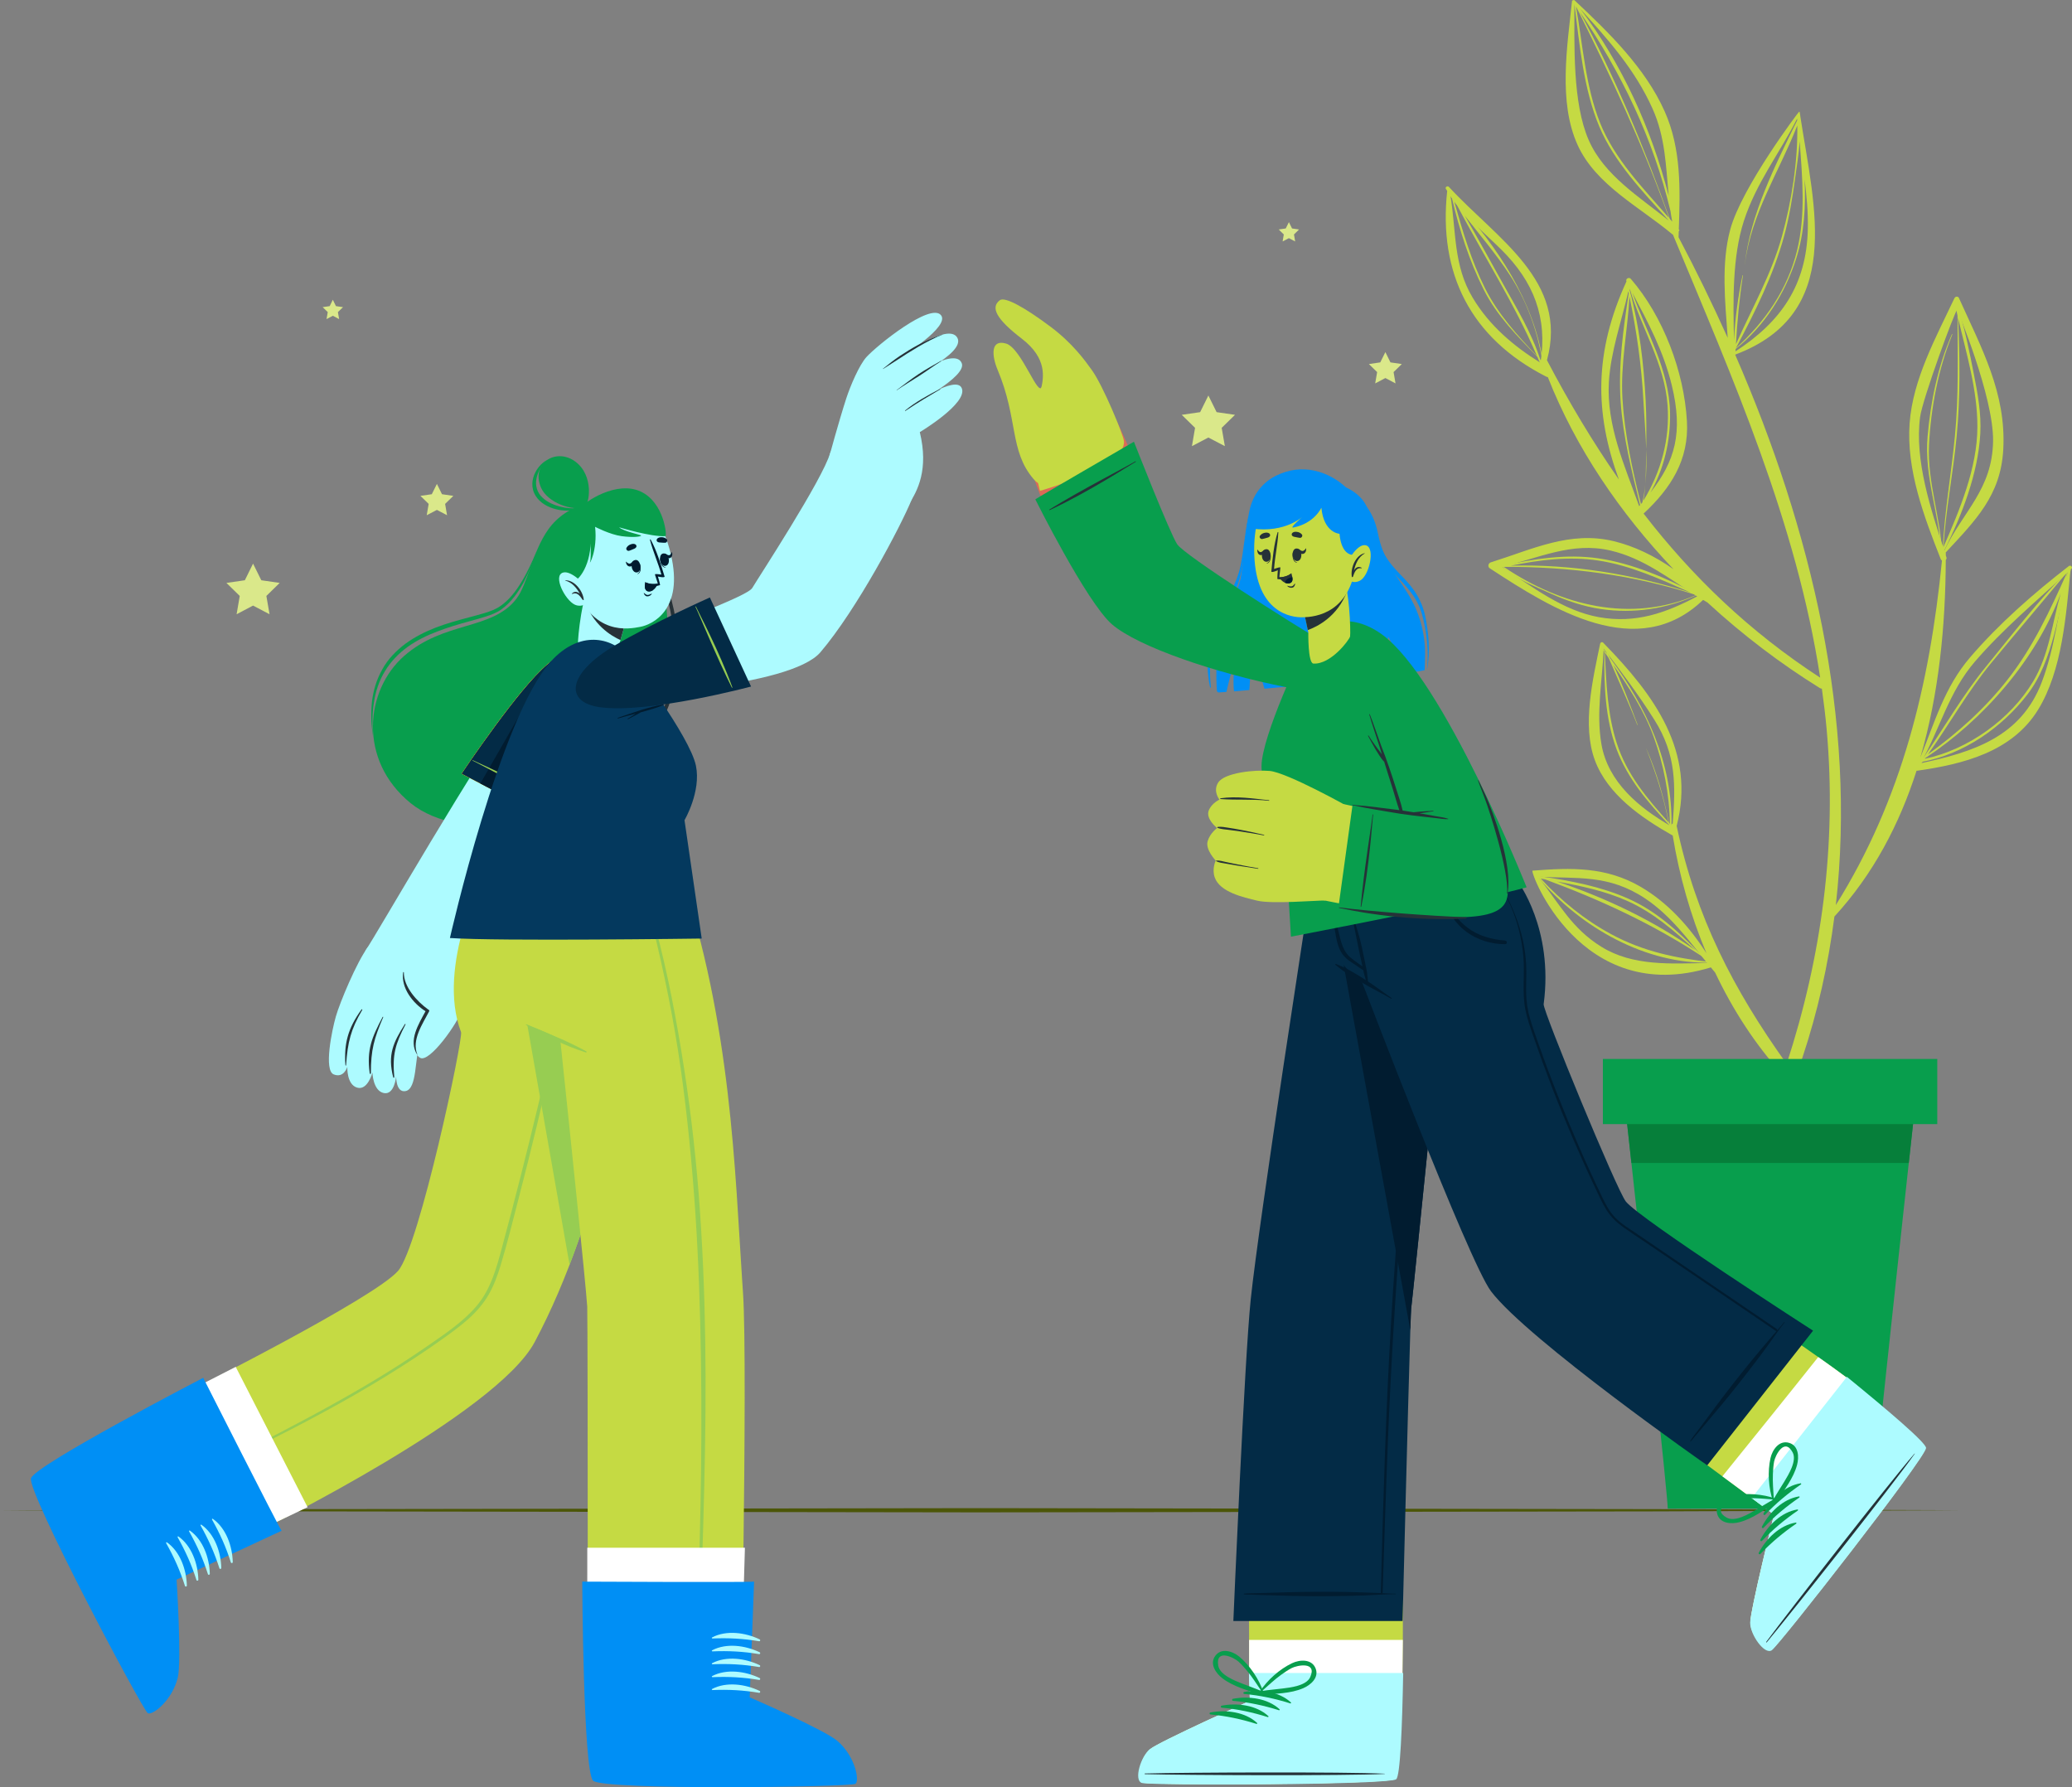 <?xml version="1.0" encoding="utf-8"?>
<!-- Generator: Adobe Illustrator 18.0.0, SVG Export Plug-In . SVG Version: 6.00 Build 0)  -->
<!DOCTYPE svg PUBLIC "-//W3C//DTD SVG 1.1//EN" "http://www.w3.org/Graphics/SVG/1.1/DTD/svg11.dtd">
<svg version="1.1" xmlns="http://www.w3.org/2000/svg" xmlns:xlink="http://www.w3.org/1999/xlink" x="0px" y="0px"
	 viewBox="0 0 490.13 422.74" style="enable-background:new 0 0 490.13 422.74;" xml:space="preserve">
<rect x="0" y="0" width="490.13" height="422.74" fill="#808080" stroke="none"/>
<g id="Camada_6">
</g>
<g id="Background_Complete">
	<g>
		<polygon style="fill:#DAE88A;" points="285.84,93.55 287.79,97.49 292.14,98.12 288.99,101.2 289.74,105.53 285.84,103.49 281.95,105.53 
			282.69,101.2 279.54,98.12 283.89,97.49 		"/>
		<polygon style="fill:#DAE88A;" points="59.86,133.31 61.81,137.25 66.16,137.88 63.01,140.96 63.76,145.29 59.86,143.24 55.97,145.29 
			56.71,140.96 53.56,137.88 57.92,137.25 		"/>
		<polygon style="fill:#DAE88A;" points="327.71,83.28 328.91,85.72 331.6,86.11 329.65,88.01 330.11,90.69 327.71,89.42 325.3,90.69 
			325.76,88.01 323.81,86.11 326.5,85.72 		"/>
		<polygon style="fill:#DAE88A;" points="103.35,114.46 104.55,116.9 107.24,117.29 105.29,119.19 105.75,121.87 103.35,120.61 
			100.94,121.87 101.4,119.19 99.45,117.29 102.14,116.9 		"/>
		<polygon style="fill:#DAE88A;" points="304.89,52.54 305.63,54.04 307.29,54.28 306.09,55.46 306.37,57.11 304.89,56.33 303.4,57.11 
			303.68,55.46 302.48,54.28 304.14,54.04 		"/>
		<polygon style="fill:#DAE88A;" points="78.73,70.9 79.47,72.41 81.14,72.65 79.93,73.82 80.22,75.48 78.73,74.69 77.24,75.48 77.53,73.82 
			76.32,72.65 77.99,72.41 		"/>
	</g>
	<g>
		<g>
			<path style="fill:#C5DA43;" d="M389.42,106.26c0.09,2.76,0.06,5.52-0.21,8.19c0.11-1.81,0.12-3.64,0.16-5.46
				C389.39,108.08,389.4,107.17,389.42,106.26z"/>
			<path style="fill:#C5DA43;" d="M410.25,282.16c-0.38,0.78,0.91,1.43,1.34,0.69c12.39-21.3,19.45-43.52,22.34-66.06
				c9.19-10.01,15.38-21.84,19.43-34.49c0.04,0,0.07,0.01,0.1,0.01c10.93-1.55,22.49-4.44,28.65-14.44
				c5.74-9.32,6.64-22.56,7.67-33.12c0.06-0.06,0.13-0.11,0.19-0.17c0.43-0.39-0.13-1.04-0.59-0.68
				c-8.27,6.39-16.56,13.65-23.37,21.61c-6.08,7.1-8.33,15.28-11.75,23.67c4.39-15.1,5.95-31.21,6.01-46.74
				c0.15-0.15,0.24-0.35,0.16-0.59c-0.05-0.16-0.1-0.32-0.15-0.48c0-0.18,0.01-0.35,0-0.53c0-0.06-0.03-0.09-0.05-0.13
				c7.12-7.67,13.04-13.52,13.64-24.37c0.74-13.4-5.18-24.05-10.49-35.86c-0.22-0.48-0.86-0.37-1.06,0.05
				c-4.37,9.28-9.84,19.16-10.6,29.57c-0.81,11.01,3.4,22.1,7.37,32.18c0.06,0.15,0.16,0.24,0.28,0.3
				c-2.91,29.34-9.45,56.46-25.11,81.5c4.95-43.72-5.67-88.55-23.78-130.13c0-0.03,0-0.05,0-0.08
				c25.69-9.65,18.77-34.53,15.41-56.17c0.03-0.08-0.14-0.89-0.17-1.12c0-0.01-0.02,0-0.02-0.01c0-0.01,0-0.01,0.01-0.02
				c0.03-0.11-0.08-0.16-0.16-0.1c-0.09,0-13.6,17.89-16.27,27.86c-2.18,8.13-1.2,17.06-0.59,25.61
				c-3.63-8.07-7.51-16.02-11.63-23.81c0.02-0.48,0.03-0.96,0.05-1.44c0.12-0.03,0.21-0.18,0.1-0.31c-0.03-0.04-0.06-0.07-0.09-0.11
				c0.32-9.5,0.62-18.99-3.34-27.89c-4.57-10.28-13.25-18.72-21.36-26.32c0-0.13-0.57,0.09-0.55,0.11
				c-1.13,10.73-3.33,24,1.34,34.21c4.31,9.42,14.76,14.66,22.33,21.02c0.06,0.05,0.12,0.06,0.18,0.1
				c14.2,34.14,29.25,68.15,34.84,104.81c-16.79-10.93-30.28-23.94-41.77-38.81c6.44-6,10.77-12.69,10.25-21.86
				c-0.67-11.74-5.62-24.82-13.3-33.69c-0.01-0.01-0.02-0.01-0.02-0.01c-0.06-0.09-0.16-0.14-0.28-0.15
				c-0.43-0.11-0.92,0.3-0.7,0.78c-7.67,16.72-7.57,31.14-1.79,46.88c-6.16-8.84-11.78-18.23-17.02-28.23
				c5.12-18.78-11.85-28.68-23.19-40.99c-0.32-0.35-0.98,0.03-0.72,0.47c0.1,0.16,0.21,0.31,0.31,0.47
				c-2.11,19.54,5.54,34.82,23.43,43.94c0.13,0.06,0.25,0.09,0.37,0.1c6.59,16.76,17.08,32.15,29.74,45.45
				c-4.38-3.08-9.27-5.49-14.33-6.68c-10.18-2.38-18.95,1.91-28.48,4.92c-0.09,0.01-0.17,0.04-0.25,0.08
				c-0.05,0.01-0.09,0.03-0.14,0.04c-0.79,0.25-0.76,1.29-0.12,1.5c0.03,0.02,0.04,0.05,0.08,0.07
				c14.55,9.49,34.73,22.24,50.24,7.32c0.35,0.21,0.69,0.43,1.04,0.63c8.3,7.65,17.28,14.46,26.56,20.22
				c0.16,0.1,0.33,0.14,0.49,0.16c0.45,3.22,0.85,6.45,1.14,9.72c2.43,27.12-1.19,53.66-9.47,79.03
				c-12.61-17.64-21.46-34.72-26.02-56.29c4.54-17.55-5.22-30.9-17.29-43.25c0,0,0,0,0,0c-0.18-0.33-0.72-0.3-0.81,0.16
				c-1.72,8.34-4.32,19.26-1.25,27.54c3.01,8.14,11.04,13.63,18.25,17.73c0.05,0.03,0.11,0.03,0.16,0.05
				c1.54,9.45,4.21,18.93,8,27.91c-4.02-6.3-9.17-12.02-15.61-15.76c-8.19-4.75-16.32-4.52-25.54-3.8
				c-0.75,0.06,11.31,32.38,42.18,22.88c0.34,0.41,0.68,0.83,1.02,1.24c4.2,8.84,9.53,17.1,16.05,24.24
				C418.54,263.78,414.69,273.07,410.25,282.16z M403.81,227.78c-8.51,0.15-17.54,0.82-25.05-3.86
				c-6.96-4.33-9.82-10.03-14.91-16.55c9.27,0.52,16.7-0.64,25.43,5.23C395.19,216.58,399.4,222.31,403.81,227.78z M395.31,195.44
				c-7.6-4.34-14.91-10.44-16.48-19.34c-1.31-7.46,0.2-15.11,0.52-22.67c4.17,5.45,8.32,11.01,11.98,16.81
				c5.25,8.31,5.03,15.55,4.35,24.56C395.45,194.9,395.26,195.1,395.31,195.44L395.31,195.44z M364.4,85.81
				c-6.38-3.95-12.08-8.8-16.01-15.34c-4.62-7.68-3.91-15.69-5.27-24.1c3.34,4.87,7.76,8.48,12,12.66
				C362.79,66.61,366.12,75.13,364.4,85.81z M388.5,118.84c-0.11,0.13-0.22,0.26-0.33,0.38c-2.07-8.2-3.87-16.48-4.38-24.94
				c-0.49-8.15,1.22-16.06,1.66-24.13c1.68,8.13,2.85,16.26,3.29,24.59c0.19,3.61,0.54,7.56,0.67,11.52
				c0.06-3.84,0.07-7.68-0.13-11.51c-0.44-8.73-1.49-17.59-3.77-26.06c0-0.13,0.01-0.25,0.01-0.38c2.74,9.35,8.23,17.63,8.94,27.57
				c0.57,8.1-1.56,15.75-5.72,22.55c0.24-1.31,0.37-2.63,0.45-3.97C389.06,115.95,388.83,117.42,388.5,118.84z M385.19,68.88
				c0.03,0.15,0.06,0.29,0.09,0.44c-1.3,8.47-2.5,17.12-1.92,25.68c0.56,8.3,2.62,16.42,4.59,24.48c-0.07,0.08-0.14,0.16-0.21,0.24
				c-3.41-9.54-7.77-19.03-7.16-29.39C381.01,83.12,383.58,75.98,385.19,68.88z M390.39,116.54c3.27-5.66,4.77-12.3,4.66-18.83
				c-0.19-10.37-5.55-18.96-8.91-28.45c3.76,7.12,7.35,13.79,9.32,21.88C398.18,102.33,396.25,109.02,390.39,116.54z M401.47,141.06
				c-7.37,3.9-14.55,6.49-23.26,4.92c-8.5-1.54-15.78-7.17-22.93-11.92c8.61-2,16.5-5.97,25.63-3.85
				C388.82,132.04,394.82,136.89,401.47,141.06z M394.73,46.33c-4.08-15.82-11.04-31.24-20.92-44.24
				c6.61,7.27,12.93,14.36,17.07,23.55C393.97,32.51,394.06,39.41,394.73,46.33z M394.98,51.75c-6.05-16.8-12.8-33.32-21.34-49.03
				c9.94,14.55,17.39,30.01,21.51,47.21c0.12,0.83,0.25,1.66,0.41,2.49C395.37,52.2,395.18,51.98,394.98,51.75z M378.47,29
				c-3.44-8.66-4.05-18.34-5.67-27.49c8.14,16.3,15.87,32.84,21.99,50.02C388.69,44.53,381.9,37.62,378.47,29z M394.77,52.19
				c-6.93-5.6-15.32-10.71-18.97-19.07c-3.85-8.82-3.36-22.5-3.38-32.16c1.24,9.57,2.15,20.07,5.9,29
				C381.86,38.36,388.62,45.39,394.77,52.19z M412.73,62.55c0,0.01,0.01,0.01,0.01,0c1.52-12.13,8.1-21.84,12.41-32.87
				c0.14,8.61-1.37,17.96-3.61,26.12c-2.47,9.01-7.13,17.13-10.9,25.61c0.31-5.44,0.81-10.84,1.65-16.25
				c0.01-0.06-0.09-0.09-0.1-0.03c-1.05,5.02-1.76,10.16-2.01,15.3c-0.23-9.19-0.41-19.7,2.32-28.13
				c2.97-9.16,8.48-16.07,12.61-24.24c0.01,0.14,0.01,0.28,0.01,0.42C419.92,39.13,414.02,50.7,412.73,62.55z M425.71,33.44
				c0.64,8.61,1.43,17.41-0.61,25.78c-2.25,9.23-7.54,16.86-14.48,23.14c4.45-8.38,8.88-17.29,11.39-26.43
				c1.22-4.45,1.97-9.02,2.6-13.59C425.01,39.42,425.5,36.43,425.71,33.44z M410.53,83.11c0.01-0.19,0.02-0.37,0.03-0.56
				c6.83-5.43,11.72-13.14,14.34-21.42c1.93-6.08,2.26-12.39,1.98-18.72c0.47,3.9,0.85,7.81,0.76,11.76
				C427.34,67.44,421.33,76.07,410.53,83.11z M459.92,130.24c-3.21-9.85-7.05-21.32-5.73-31.56c0.55-4.25,8.24-25.12,8.78-25.43
				c0,0,8.65,20.6,8.49,31.11C471.28,115.79,464.34,120.97,459.92,130.24z M454.33,180.53c4.56-8.07,6.59-16.8,12.88-24.09
				c6.62-7.67,14.42-14.22,21.88-21.05c-2.1,8.61-2.95,17.69-6.12,25.99C478.04,174.33,466.7,177.91,454.33,180.53z"/>
			<path style="fill:#C5DA43;" d="M363.67,84.42c0.26,0.61,0.53,1.23,0.78,1.85c0.07,0.17,0.33,0.11,0.28-0.07
				c-0.1-0.35-0.22-0.68-0.33-1.02c0.17,0.18,0.35,0.36,0.52,0.54c0.09,0.57,0.18,1.13,0.26,1.71c0.01,0.08,0.12,0.04,0.11-0.03
				c-0.06-0.52-0.16-1.02-0.23-1.53c0.23,0.25,0.47,0.49,0.7,0.74c0.03,0.04,0.09-0.02,0.05-0.06c-0.26-0.27-0.52-0.54-0.77-0.81
				c-2.31-14.77-10.75-27.15-20.57-38.15c-0.25-0.42-0.49-0.84-0.74-1.25c-0.03-0.05-0.08-0.05-0.12-0.04
				c-0.07-0.09-0.21-0.07-0.26,0.03c-0.1-0.1-0.19-0.21-0.28-0.32c-0.07-0.08-0.22,0.03-0.15,0.12c0.17,0.25,0.35,0.49,0.53,0.74
				c1.74,7.36,4.08,14.8,7.49,21.57C354.07,74.7,358.88,79.46,363.67,84.42z M344.67,48.59c6.27,11.9,13.6,23.24,18.9,35.62
				c-4.65-4.9-9.21-9.9-12.27-16c-3.25-6.49-5.32-13.53-7.29-20.5C344.23,48,344.45,48.29,344.67,48.59z M364.33,85
				c-2.03-6.28-5.52-12.02-8.72-17.75c-3.03-5.43-6.01-10.89-9.13-16.26c3.59,4.64,7.43,9.09,10.64,14.02
				c4.1,6.28,6.54,13.23,7.76,20.58C364.7,85.39,364.52,85.2,364.33,85z"/>
			<path style="fill:#C5DA43;" d="M353.52,134.6c0.66-0.14,1.31-0.29,1.97-0.43c3.13,2.77,7.59,4.55,11.33,6.23
				c3.8,1.7,7.74,3.05,11.87,3.66c7.78,1.15,15.54-0.05,22.65-3.27c0.31,0.14,0.62,0.27,0.93,0.41c0.08,0.04,0.15-0.08,0.07-0.12
				c0,0-0.01-0.01-0.01-0.01c0.05-0.01,0.07-0.1,0-0.12c-0.19-0.06-0.38-0.12-0.56-0.18c-0.06-0.03-0.11-0.06-0.17-0.09
				c0.37-0.17,0.75-0.34,1.11-0.53c0.03-0.02,0-0.06-0.03-0.05c-0.39,0.19-0.78,0.36-1.17,0.53c-7.09-3.86-15.47-7.4-23.41-8.56
				c-7.63-1.11-15.3,0.14-22.78,1.75c-0.12-0.08-0.25-0.17-0.37-0.25c-0.04-0.03-0.08,0.03-0.05,0.06c0.08,0.08,0.16,0.15,0.24,0.23
				c-0.03,0.01-0.06,0.01-0.09,0.02c-0.07,0-0.15,0-0.22,0.01c-0.04,0-0.07,0.03-0.08,0.06c-0.44,0.1-0.89,0.19-1.33,0.29
				C353.18,134.29,353.28,134.66,353.52,134.6z M399.87,140.15c-13.67-4.36-28.13-6.74-42.49-6.35c6.8-1.36,13.74-2.26,20.65-1.22
				C385.61,133.7,392.85,137.03,399.87,140.15z M355.76,134.12c0.06-0.01,0.13-0.02,0.19-0.04c15.42-0.04,30.47,1.91,45.18,6.63
				c0.03,0.01,0.07,0.03,0.1,0.04C385.79,147.39,369.39,143.31,355.76,134.12z"/>
			<path style="fill:#C5DA43;" d="M395.01,196.74c-0.01,0.23,0.34,0.23,0.35,0c0.02-0.35,0.01-0.69,0.02-1.04c0.29,0.3,0.58,0.61,0.88,0.91
				c0.12,0.12,0.3-0.06,0.18-0.19c-0.35-0.38-0.7-0.77-1.05-1.15c0.27-14.81-5.89-27.95-14.5-39.59c-0.41-0.84-0.83-1.67-1.27-2.5
				c-0.03-0.06-0.12-0.01-0.09,0.05c0.2,0.48,0.41,0.97,0.61,1.45c-0.18-0.24-0.36-0.48-0.54-0.72c-0.01-0.13-0.01-0.26-0.02-0.4
				c0-0.05-0.08-0.05-0.08,0c0,0.09,0,0.18,0,0.27c-0.08-0.11-0.16-0.22-0.25-0.33c-0.05-0.07-0.17,0.02-0.12,0.09
				c0.12,0.18,0.25,0.36,0.37,0.54c-0.06,7.81,0.15,15.77,2.93,23.17c2.57,6.83,7.39,12.53,12.37,17.78
				c0.02,0.14,0.05,0.27,0.08,0.41c0.01,0.07,0.13,0.04,0.11-0.03c-0.02-0.08-0.03-0.15-0.05-0.23c0.02,0.02,0.04,0.05,0.07,0.07
				C395.01,195.79,395.02,196.27,395.01,196.74z M395.01,194.86c-0.06-0.07-0.13-0.14-0.19-0.21c-1.27-6.1-2.88-11.95-5.43-17.67
				c0-0.01-0.01,0-0.01,0c2.24,5.68,4.18,11.51,5.31,17.52c-5.07-5.6-9.86-11.33-12.24-18.69c-2.24-6.91-2.48-14.3-2.84-21.5
				c0.32,0.46,0.63,0.92,0.95,1.38c2.25,5.26,4.68,10.44,6.74,15.78c0.02,0.05,0.09,0.03,0.08-0.02c-1.81-4.8-3.6-9.58-5.76-14.22
				c3.69,5.38,7.32,10.9,9.54,17.02C393.51,180.72,394.92,187.94,395.01,194.86z"/>
			<path style="fill:#C5DA43;" d="M363.48,207.63c0.19,0.03,0.37,0.07,0.56,0.1c9.86,11.64,25.33,20.45,40.84,19.97c0.07,0,0.07-0.1,0-0.1
				c-8.56-0.98-16.09-2.5-23.77-6.64c-6.28-3.39-11.82-7.91-16.64-13.14c0.34,0.06,0.68,0.12,1.01,0.18
				c13.09,4.83,25.38,10.5,37.06,18.17c0.25,0.23,0.5,0.46,0.74,0.7c0.01,0.01,0.03-0.01,0.02-0.02c-0.15-0.16-0.3-0.32-0.46-0.48
				c0.4,0.27,0.81,0.51,1.21,0.78c0.07,0.05,0.15-0.06,0.09-0.11c-0.75-0.58-1.51-1.14-2.28-1.7c-4.93-5.1-10.06-9.82-16.66-12.76
				c-6.48-2.89-13.6-4.24-20.6-5.26c-0.27-0.08-0.54-0.17-0.81-0.25c-0.17-0.18-0.34-0.36-0.5-0.55c-0.08-0.1-0.21,0.04-0.14,0.14
				c0.09,0.11,0.19,0.23,0.28,0.34c-0.07,0.04-0.08,0.16,0,0.22C363.28,207.32,363.25,207.58,363.48,207.63z M368.34,208.52
				c5.65,1.04,11.28,2.21,16.57,4.57c6.12,2.72,11.21,7.13,16.09,11.65C391.11,217.74,379.84,212.37,368.34,208.52z"/>
			<path style="fill:#C5DA43;" d="M459.63,130.91c0.01-0.13,0.02-0.26,0.02-0.39c0.06-0.01,0.12-0.05,0.16-0.12
				c4.24-8.41,8.12-18.39,8.63-27.87c0.26-4.72-0.62-9.41-1.52-14.02c-1.09-5.57-2.23-11.21-4-16.6c-0.09-0.29-0.52-0.18-0.45,0.12
				c0.18,0.87,0.38,1.75,0.58,2.63c0.01,9.52,0.3,19.04-0.62,28.53c-0.86,8.89-2.43,17.67-2.88,26.6c-0.05,0.12-0.11,0.25-0.16,0.37
				c-0.06,0.15,0.01,0.28,0.12,0.34c-0.01,0.14-0.02,0.28-0.02,0.42C459.49,131.01,459.63,131.01,459.63,130.91z M459.73,129.37
				c0.54-8.78,2.29-17.44,3.12-26.19c0.89-9.31,0.76-18.7,0.32-28.03c1.98,8.52,4.62,17.15,4.58,25.91
				C467.71,110.74,463.57,120.6,459.73,129.37z"/>
			<path style="fill:#C5DA43;" d="M459.21,131.19c-0.38-9.55-4.1-18.31-3.24-28c0.72-8.22,2.42-16.56,5.75-24.13
				c0.03-0.06,0.13-0.02,0.11,0.04c-3.33,8.17-5.08,17.34-5.52,26.14c-0.44,8.81,2.8,17.19,3.11,25.94
				C459.42,131.33,459.21,131.32,459.21,131.19z"/>
			<path style="fill:#C5DA43;" d="M451.36,180.66c0.65-0.05,1.3-0.14,1.95-0.23c0,0.09,0.09,0.19,0.19,0.12c0.1-0.06,0.2-0.13,0.31-0.2
				c0.15-0.02,0.3-0.04,0.45-0.07c-0.06,0.09-0.12,0.18-0.18,0.26c-0.14,0.19,0.18,0.36,0.32,0.18c0.13-0.18,0.26-0.36,0.39-0.54
				c9.77-1.84,18.8-8.11,24.79-15.91c6.38-8.3,7.05-19.68,10.24-29.36c0.06-0.2-0.25-0.33-0.33-0.14c-0.31,0.66-0.58,1.34-0.84,2.02
				c0.12-0.41,0.27-0.82,0.38-1.24c0.02-0.06-0.08-0.11-0.11-0.04c-4.01,8.92-7.99,17.57-14.09,25.32
				c-5.4,6.86-11.76,12.54-18.77,17.59c5.1-7.14,9.34-14.78,14.97-21.61c5.91-7.17,11.94-14.23,17.86-21.38
				c0.05-0.06-0.03-0.15-0.09-0.09c-6.82,6.93-12.85,14.79-19,22.32c-5.54,6.78-9.81,14.29-14.74,21.47
				c-0.25,0.17-0.49,0.35-0.74,0.52c-0.98,0.18-1.96,0.33-2.94,0.41C450.99,180.1,450.98,180.69,451.36,180.66z M455.43,179.31
				c13.68-9,26.28-23.35,32.03-38.96c-2.02,6.99-2.71,14.45-6.5,20.8c-5.31,8.89-15.32,16.15-25.65,18.33
				C455.35,179.42,455.39,179.36,455.43,179.31z"/>
		</g>
		<g>
			<g>
				<g>
					<path style="fill:#089E4D;" d="M383.59,253.97c0,0,0.97,8.72,2.32,21.11c3.21,29.22,8.59,78.76,8.59,81.78h48.46
						c0-3.02,5.37-52.56,8.56-81.78c1.35-12.39,2.32-21.11,2.32-21.11H383.59z"/>
				</g>
				<path style="fill:#067F3A;" d="M383.59,253.97c0,0,0.97,8.72,2.32,21.11h65.61c1.35-12.39,2.32-21.11,2.32-21.11H383.59z"/>
			</g>
			<rect x="379.16" y="250.48" style="fill:#089E4D;" width="79.1" height="15.41"/>
		</g>
	</g>
</g>
<g id="Shadows">
</g>
<g id="Floor">
	<g>
		<line style="fill:#4C5608;" x1="0" y1="357.23" x2="464" y2="357.23"/>
		<path style="fill:#4C5608;" d="M0,357.23c0,0,29-0.11,72.5-0.27c43.5-0.06,101.5-0.15,159.5-0.23c58,0.08,116,0.17,159.5,0.23
			c43.5,0.16,72.5,0.27,72.5,0.27s-29,0.11-72.5,0.27c-43.5,0.06-101.5,0.15-159.5,0.23c-58-0.08-116-0.17-159.5-0.23
			C29,357.34,0,357.23,0,357.23z"/>
	</g>
</g>
<g id="Character_3_1_">
	<g>
		<g>
			<g>
				<g>
					<path style="fill:#C5DA43;" d="M270.26,421.65c1.95,0.65,57.71,0.49,59.83-0.86c0.8-0.5,1.25-8.63,1.52-18.46
						c0.06-2.12,0.1-4.31,0.14-6.54c0.04-2.64,0.08-5.31,0.09-7.9c0.07-11.64-0.09-21.9-0.09-21.9h-36.3l0.02,21.9l0.01,7.9
						l0.19,6.54c0,0-21.32,9.61-23.48,11.35C270.02,415.39,268.31,421.01,270.26,421.65z"/>
					<path style="fill:#FFFFFF;" d="M270.26,421.65c1.95,0.65,57.71,0.49,59.83-0.86c0.8-0.5,1.25-8.63,1.52-18.46
						c0.06-2.12,0.1-4.31,0.14-6.54c0.04-2.64,0.08-5.31,0.09-7.9h-36.37l0.01,7.9l0.19,6.54c0,0-21.32,9.61-23.48,11.35
						C270.02,415.39,268.31,421.01,270.26,421.65z"/>
					<g>
						<path style="fill:#ADFBFF;" d="M270.09,421.73c1.27,0.42,25.02,0.5,42.31,0.15c4-0.09,7.66-0.2,10.61-0.32
							c4.07-0.19,6.8-0.41,7.24-0.69c0.98-0.63,1.45-12.56,1.67-25.14h-36.48l0.19,6.58c0,0-21.44,9.67-23.62,11.41
							C269.85,415.44,268.14,421.07,270.09,421.73z"/>
						<g>
							<g>
								<path style="fill:#263238;" d="M270.89,419.49c9.4-0.26,47.33-0.41,56.64,0.05c0.08,0,0.08,0.06,0,0.06
									c-9.31,0.46-47.24,0.31-56.64,0.05C270.69,419.63,270.69,419.49,270.89,419.49z"/>
								<path style="fill:#089E4D;" d="M294.31,400.21c3.7-0.7,8.22-0.15,11.06,2.48c0.11,0.1-0.04,0.26-0.16,0.22
									c-3.65-1.14-7.06-1.87-10.88-2.23C294.05,400.66,294.04,400.27,294.31,400.21z"/>
								<path style="fill:#089E4D;" d="M291.64,401.83c3.7-0.7,8.22-0.15,11.05,2.48c0.11,0.1-0.04,0.26-0.16,0.22
									c-3.65-1.14-7.06-1.87-10.88-2.23C291.39,402.27,291.38,401.88,291.64,401.83z"/>
								<path style="fill:#089E4D;" d="M288.98,403.45c3.7-0.7,8.22-0.15,11.06,2.48c0.11,0.1-0.04,0.26-0.16,0.22
									c-3.65-1.14-7.06-1.87-10.88-2.23C288.72,403.89,288.71,403.5,288.98,403.45z"/>
								<path style="fill:#089E4D;" d="M286.31,405.06c3.7-0.7,8.22-0.15,11.06,2.48c0.11,0.1-0.04,0.26-0.16,0.22
									c-3.65-1.14-7.06-1.87-10.88-2.23C286.06,405.51,286.05,405.11,286.31,405.06z"/>
							</g>
							<g>
								<path style="fill:#089E4D;" d="M289.12,396.94c2.62,2.03,6.03,2.85,9.09,3.97c0.32,0.12,0.57-0.18,0.58-0.46
									c0.06-0.01,0.11-0.06,0.09-0.13c-1.02-3.09-3.21-6.36-5.72-8.46c-1.55-1.29-4.26-2.19-5.7-0.18
									C286.08,393.58,287.59,395.76,289.12,396.94z M288.17,393.97c-0.66-4.06,3.7-1.94,4.8-0.94c0.71,0.64,1.35,1.38,1.97,2.11
									c1.29,1.53,2.33,3.22,3.45,4.86c-1.47-0.64-2.98-1.15-4.47-1.74C292.15,397.56,288.54,396.21,288.17,393.97z"/>
								<path style="fill:#089E4D;" d="M311.21,394.65c-0.9-2.3-3.75-2.12-5.57-1.25c-2.95,1.4-5.9,4.02-7.65,6.76
									c-0.04,0.07-0.01,0.12,0.05,0.15c-0.06,0.28,0.11,0.63,0.44,0.59c3.24-0.32,6.74-0.27,9.79-1.58
									C310.05,398.56,312.06,396.82,311.21,394.65z M303.3,399.4c-1.59,0.2-3.18,0.32-4.76,0.57c1.5-1.31,2.93-2.69,4.55-3.85
									c0.78-0.55,1.58-1.11,2.43-1.55c1.32-0.69,6.07-1.65,4.42,2.11C309.02,398.76,305.19,399.17,303.3,399.4z"/>
							</g>
						</g>
					</g>
				</g>
				<g>
					<path style="fill:#032B46;" d="M343.85,211.3c0,0-9.81,97.03-10.04,98.26c-0.03,0.16-0.1,2.03-0.2,5.08
						c-0.53,16.7-1.83,68.78-1.83,68.78h-40.03c0,0,2.61-61.68,4.11-76.08c1.91-18.36,13.96-96.04,13.96-96.04H343.85z"/>
					<g>
						<path style="fill:#011C30;" d="M329.04,312.98c1.24-21.02,3.08-42.01,5.57-62.92c1.41-11.79,3.1-23.54,4.78-35.29
							c0.01-0.1,0.18-0.1,0.16,0c-3.1,20.92-5.29,41.99-7.18,63.05c-1.89,21.03-3.21,42.1-4.07,63.2
							c-0.49,11.95-0.86,23.91-1.24,35.87c-0.01,0.28-0.45,0.27-0.44-0.01C327.18,355.57,327.79,334.26,329.04,312.98z"/>
						<path style="fill:#011C30;" d="M294.28,376.96c1.05-0.14,2.19-0.09,3.25-0.13c1.2-0.04,2.41-0.05,3.61-0.1
							c2.32-0.09,4.64-0.15,6.96-0.18c4.67-0.08,9.36-0.05,14.02,0.1c1.29,0.04,2.57,0.09,3.86,0.14c1.37,0.05,2.74,0.18,4.11,0.17
							c0.1,0,0.1,0.12,0,0.12c-2.35-0.01-4.73,0.2-7.09,0.29c-2.32,0.08-4.63,0.13-6.95,0.16c-4.67,0.07-9.36,0.02-14.02-0.15
							c-1.29-0.05-2.57-0.07-3.86-0.1c-0.69-0.02-1.37-0.06-2.06-0.09c-0.61-0.02-1.22,0.02-1.83-0.06
							C294.17,377.11,294.18,376.98,294.28,376.96z"/>
					</g>
				</g>
				<path style="fill:#011C30;" d="M343.85,211.3c0,0-9.81,97.03-10.04,98.26c-0.03,0.16-0.1,2.03-0.2,5.08L314.75,211.3H343.85z"/>
			</g>
			<g>
				<g>
					<path style="fill:#C5DA43;" d="M419.15,390.17c1.72-1.14,36.05-45.06,36.3-47.57c0.1-0.95-6.01-6.32-13.57-12.6
						c-1.63-1.36-3.27-2.83-5.06-4.15c-2.25-1.67-4.51-3.31-6.72-4.86c-9.56-6.78-17.86-12.09-17.86-12.09l-21.8,27.73l16.99,12.58
						l6.97,5.16l5.25,3.9c0,0-5.62,22.7-5.6,25.47C414.08,386.49,417.44,391.3,419.15,390.17z"/>
					<path style="fill:#FFFFFF;" d="M419.15,390.17c1.72-1.14,36.05-45.06,36.3-47.57c0.1-0.95-6.01-6.32-13.57-12.6
						c-1.63-1.36-3.27-2.83-5.06-4.15c-2.25-1.67-4.51-3.31-6.72-4.86c-6.76,8.51-16.56,20.66-22.67,28.21l6.97,5.16l5.25,3.9
						c0,0-5.62,22.7-5.6,25.47C414.08,386.49,417.44,391.3,419.15,390.17z"/>
					<g>
						<path style="fill:#ADFBFF;" d="M419.11,390.35c1.72-1.14,36.25-45.31,36.5-47.83c0.12-1.16-8.97-8.9-18.73-16.85l-22.54,28.67
							l5.29,3.92c0,0-5.65,22.83-5.63,25.62C414.01,386.65,417.38,391.49,419.11,390.35z"/>
						<g>
							<g>
								<path style="fill:#263238;" d="M417.83,388.33c5.61-7.55,28.93-37.46,35.04-44.49c0.05-0.06,0.09-0.03,0.05,0.04
									c-5.39,7.6-28.96,37.32-34.97,44.55C417.83,388.58,417.72,388.49,417.83,388.33z"/>
								<path style="fill:#089E4D;" d="M417.16,358.01c1.73-3.34,4.97-6.55,8.78-7.16c0.15-0.02,0.18,0.19,0.08,0.26
									c-3.15,2.17-5.83,4.4-8.48,7.17C417.35,358.49,417.04,358.25,417.16,358.01z"/>
								<path style="fill:#089E4D;" d="M416.78,361.11c1.73-3.34,4.97-6.55,8.78-7.16c0.15-0.02,0.18,0.19,0.08,0.26
									c-3.15,2.17-5.83,4.4-8.48,7.17C416.97,361.58,416.66,361.35,416.78,361.11z"/>
								<path style="fill:#089E4D;" d="M416.41,364.2c1.73-3.34,4.97-6.55,8.78-7.16c0.15-0.02,0.18,0.19,0.08,0.26
									c-3.15,2.17-5.83,4.4-8.48,7.18C416.6,364.67,416.28,364.44,416.41,364.2z"/>
								<path style="fill:#089E4D;" d="M416.03,367.3c1.73-3.34,4.97-6.55,8.78-7.16c0.15-0.02,0.18,0.19,0.08,0.26
									c-3.15,2.17-5.83,4.4-8.48,7.18C416.22,367.77,415.91,367.53,416.03,367.3z"/>
							</g>
							<g>
								<path style="fill:#089E4D;" d="M411.38,360.07c3.21-0.81,5.97-2.98,8.74-4.69c0.29-0.18,0.21-0.56-0.01-0.74
									c0.03-0.05,0.02-0.12-0.05-0.15c-3.05-1.11-6.99-1.41-10.18-0.73c-1.97,0.42-4.35,2-3.67,4.37
									C406.86,360.38,409.51,360.54,411.38,360.07z M408.46,358.98c-3.6-1.99,0.76-4.11,2.23-4.36c0.94-0.16,1.92-0.21,2.88-0.24
									c2-0.06,3.97,0.16,5.96,0.3c-1.41,0.76-2.75,1.63-4.13,2.43C413.74,358.07,410.44,360.07,408.46,358.98z"/>
								<path style="fill:#089E4D;" d="M423.23,341.29c-2.37-0.72-3.98,1.64-4.42,3.6c-0.72,3.19-0.48,7.12,0.59,10.19
									c0.03,0.08,0.09,0.08,0.15,0.05c0.18,0.22,0.56,0.3,0.74,0.02c1.75-2.75,3.96-5.47,4.81-8.67
									C425.59,344.61,425.47,341.96,423.23,341.29z M422.08,350.45c-0.83,1.37-1.72,2.7-2.49,4.1c-0.11-1.99-0.3-3.96-0.21-5.96
									c0.04-0.95,0.11-1.93,0.28-2.87c0.27-1.46,2.45-5.79,4.39-2.17C425.11,345.54,423.06,348.81,422.08,350.45z"/>
							</g>
						</g>
					</g>
				</g>
				<g>
					<path style="fill:#032B46;" d="M309.34,210.77c0,0,3.13,14.55,12.91,21.68c0,0,25.16,66.04,30.45,72.99
						c8.76,11.52,51.14,41.17,51.14,41.17l25.04-31.86c0,0-40.98-26.4-44.28-30.54c-2.19-2.75-19.65-45.16-19.45-46.67
						c2.4-17.93-6.15-29.07-6.15-29.07L309.34,210.77z"/>
					<g>
						<path style="fill:#011C30;" d="M355.99,211.25c1.89,3.46,3.35,7.17,4.22,11.02c0.44,1.94,0.69,3.92,0.8,5.91
							c0.12,2.14-0.03,4.27-0.01,6.41c0.02,2.21,0.34,4.33,0.96,6.45c0.6,2.03,1.32,4.03,2.03,6.03c1.44,4.09,2.96,8.15,4.55,12.18
							c3.17,8.03,6.62,15.96,10.37,23.74c0.86,1.79,1.78,3.61,3.19,5.04c1.45,1.48,3.27,2.57,4.97,3.72
							c3.68,2.51,7.37,5.01,11.05,7.52c7.4,5.04,14.81,10.07,22.21,15.11l0.01,0.05c0.25,0.17,0.02,0.58-0.23,0.41
							c-7.44-5.05-12.14-8.27-19.58-13.32c-3.76-2.55-7.52-5.1-11.27-7.65c-1.78-1.21-3.58-2.38-5.33-3.63
							c-1.53-1.1-2.85-2.35-3.86-3.95c-1.07-1.68-1.87-3.54-2.73-5.33c-0.94-1.98-1.86-3.96-2.76-5.96
							c-1.76-3.9-3.45-7.83-5.07-11.79c-1.64-4.01-3.2-8.06-4.69-12.13c-0.75-2.06-1.48-4.12-2.2-6.19
							c-0.68-1.98-1.38-3.97-1.79-6.03c-0.83-4.2-0.09-8.51-0.49-12.75c-0.39-4.1-1.37-8.13-3.02-11.91
							c-0.43-0.99-0.93-1.94-1.46-2.87C355.81,211.25,355.94,211.16,355.99,211.25z"/>
						<path style="fill:#011C30;" d="M342.23,212.39c0.75,2.81,2.59,5.28,4.9,7.03c2.59,1.97,5.7,2.79,8.89,3.05
							c0.54,0.04,0.58,0.86,0.02,0.86c-6.53,0.04-13.12-4.13-14.08-10.9C341.94,212.28,342.19,212.24,342.23,212.39z"/>
						<path style="fill:#011C30;" d="M315.98,228.01c2.4,0.86,4.59,2.24,6.74,3.58c2.24,1.39,4.31,3.01,6.47,4.51
							c0.08,0.06,0.01,0.19-0.08,0.14c-2.27-1.31-4.63-2.44-6.87-3.79c-2.18-1.31-4.44-2.58-6.36-4.26
							C315.81,228.12,315.88,227.97,315.98,228.01z"/>
						<path style="fill:#011C30;" d="M315.06,214.4c0.35,1.49,0.78,2.97,1.18,4.45c0.37,1.39,0.66,2.82,1.09,4.19
							c0.42,1.33,1.05,2.54,2.13,3.46c0.58,0.49,1.2,0.91,1.81,1.36c0.33,0.24,0.68,0.47,1.02,0.71c-0.05-0.2-0.1-0.4-0.14-0.6
							c-0.13-0.57-0.25-1.13-0.37-1.7c-0.27-1.26-0.53-2.52-0.79-3.79c-0.5-2.48-0.96-5-1.6-7.45c-0.03-0.1,0.12-0.15,0.15-0.05
							c0.74,2.43,1.53,4.82,2.19,7.27c0.32,1.2,1.54,7.15,1.61,7.57c0.06,0.44,0.12,0.87,0.16,1.31c0.04,0.43,0.14,0.91,0.06,1.35
							c-0.02,0.11-0.15,0.1-0.2,0.03c0,0,0,0-0.01,0c-0.24-0.37-0.31-0.87-0.44-1.29c-0.13-0.42-0.25-0.85-0.34-1.28
							c-0.04-0.16-0.06-0.32-0.09-0.47c-0.61-0.33-1.18-0.78-1.75-1.16c-0.61-0.4-1.24-0.8-1.82-1.24
							c-1.12-0.86-1.84-1.94-2.31-3.26c-0.48-1.38-0.68-2.84-0.9-4.27c-0.27-1.69-0.49-3.4-0.8-5.09
							C314.89,214.35,315.04,214.3,315.06,214.4z"/>
						<path style="fill:#011C30;" d="M399.83,340.84c0.54-0.91,1.28-1.77,1.91-2.63c0.71-0.97,1.45-1.92,2.16-2.89
							c1.37-1.87,2.76-3.73,4.17-5.57c2.84-3.71,5.77-7.37,8.78-10.94c0.83-0.98,1.67-1.96,2.5-2.94c0.89-1.04,1.84-2.04,2.68-3.12
							c0.06-0.08,0.16,0,0.09,0.08c-1.47,1.84-2.78,3.84-4.17,5.74c-1.37,1.87-2.78,3.71-4.19,5.55c-2.85,3.7-5.79,7.35-8.82,10.9
							c-0.83,0.98-1.65,1.98-2.48,2.96c-0.44,0.53-0.9,1.04-1.34,1.56c-0.4,0.47-0.74,0.97-1.18,1.4
							C399.88,341.02,399.78,340.93,399.83,340.84z"/>
					</g>
				</g>
			</g>
		</g>
		<g>
			<g>
				<path style="fill:#008FF5;" d="M287.85,163.34c0.02,0.23,0.19,0.45,0.42,0.45c0.52-0.03,1.14-0.08,1.84-0.13
					c1.07-4.8,2.39-8.68,2.1-7.19c-0.42,2.14-0.55,5.17-0.3,7.06c0.81-0.06,2.69-0.23,3.63-0.32c0.43-8.24,1.52-14.46,1.63-12.61
					c0.45,7.49,1.16,9.82,1.95,12.3c8.75-0.79,20.21-1.97,28.48-3c0.41-4.58,0.65-9.51,0.84-9.19c1.43,2.36,2.19,5.96,2.56,8.76
					c2.63-0.35,4.73-0.68,6-0.95c0,0,0.16-3.83,0.09-5.07c-0.14-3.17-0.86-6.33-2.07-9.24c-1.26-2.99-3.1-5.53-4.88-8.15
					c-0.01-0.02-0.03-0.04-0.04-0.06c0-0.01-0.01-0.01-0.01-0.02c-1.22-1.81-2.17-3.58-2.91-5.49c-0.01-0.01-0.01-0.02-0.02-0.04
					c-0.51-1.36-0.91-2.78-1.23-4.36c-1.06-5.44-4.52-9.78-9.51-10.55c-10.21-7.9-18.84-2.76-20.73,4.67
					c-0.18,0.72-0.34,1.55-0.49,2.44l0,0.03c-0.54,3.3-0.87,7.54-1.25,10.83c0.01,0.01,0,0.02,0,0.02c0.01,0.01,0.01,0.02,0,0.04
					l0,0.01c-0.19,1.57-0.39,2.91-0.63,3.83C291.73,143.43,286.88,147.43,287.85,163.34z"/>
				<path style="fill:#008FF5;" d="M318.7,116.74c3.37,1.32,5.63,3.63,6.61,7.57c0.57,2.3,1,4.56,2.1,6.64c1.14,2.15,2.74,3.83,4.37,5.5
					c2.6,2.65,4.51,5.38,5.34,9.26c0.84,3.95,1.24,8.68,0.44,12.59c0,0.02-0.04,0.02-0.03-0.01c0.56-3.92-0.06-9.16-1.17-13.03
					c-1.22-4.25-3.85-6.67-6.61-9.64c-2.19-2.36-3.73-5.1-4.54-8.39c-0.48-1.95-0.7-4.01-1.68-5.78c-1.16-2.1-3.1-3.27-5.01-4.28
					C318.27,117.04,318.45,116.64,318.7,116.74z"/>
				<path style="fill:#008FF5;" d="M288.78,144.27c1.85-3.43,3.84-6.4,4.67-10.45c0.76-3.69,0.98-7.5,1.76-11.19
					c0.01-0.06,0.09-0.05,0.08,0.02c-1.1,6.5-0.69,12.85-3.8,18.63c-1.69,3.14-3.41,6.07-4.34,9.68c-0.97,3.79-1.12,7.62-0.73,11.59
					c0.01,0.14-0.15,0.15-0.18,0.02C284.9,156.25,285.88,149.65,288.78,144.27z"/>
			</g>
			<g>
				<g>
					<path style="fill:#DD6A57;" d="M314.06,162.31c-10.3,1.82-45.06-9.17-51.57-16.3c-9.69-10.61-17.05-29.57-19.14-36.69
						c-0.91-3.11,19.57-12.47,21.02-9.33c3.11,6.73,12.04,27.59,13.73,29.56c1.68,1.96,19.04,13.93,29.05,19.24
						C320.57,155.9,319.27,161.39,314.06,162.31z"/>
					<g>
						<g>
							<g>
								<path style="fill:#C5DA43;" d="M265.87,104.33c-0.17-1.55-4.92-13.07-7.57-16.76c-1.69-2.36-4.61-6.42-9.88-10.35
									c-6.08-4.54-10.72-7.11-11.92-6.2c-2.22,1.68-0.9,4.4,5.19,9.08c6.06,4.65,5.28,9.2,4.45,12.36
									c-3.38,12.95-0.13,23.65-0.13,23.65S266.51,110.28,265.87,104.33z"/>
							</g>
						</g>
						<path style="fill:#C5DA43;" d="M246.48,91.28c-0.74,3.29-4.82-8.96-8.51-10.02c-3.69-1.06-3.39,2.86-1.98,6.23
							c4.91,11.7,2.75,19.12,8.52,25.85C250.28,120.06,246.48,91.28,246.48,91.28z"/>
					</g>
				</g>
				<g>
					<path style="fill:#089E4D;" d="M244.9,118.11c0.44-0.36,23.33-13.63,23.33-13.63s8.5,21.68,10.24,24.27
						c1.74,2.59,26.76,18.56,35.41,23.61c9.25,5.4,6.49,13.38-9.8,10.15c-16.29-3.23-34.89-9.49-41.07-14.86
						C257.02,142.43,244.9,118.11,244.9,118.11z"/>
					<path style="fill:#263238;" d="M248.33,120.65c9.41-4.41,18.64-10.47,20.32-11.41c0.08-0.04,0-0.17-0.08-0.12
						c-1.6,1.01-12.9,6.79-20.33,11.4C248.16,120.57,248.24,120.69,248.33,120.65z"/>
				</g>
			</g>
			<path style="fill:#089E4D;" d="M303.67,193.32l1.7,28.24c0,0,44.82-8.6,55.75-11.68c0,0-19.67-49.38-34.28-59.86
				c-7.31-5.24-14.21-3.3-17.74,2.15c-0.89,1.38-10.68,21.98-10.69,29.08C298.42,187.51,303.67,193.32,303.67,193.32z"/>
			<g>
				<g>
					<path style="fill:#C5DA43;" d="M319.36,150.54c-0.22,0.89-4.57,6.66-8.67,6.42c-1.33-0.08-1.21-7.38-1.21-7.38l-0.11-0.54l-1.6-7.57
						l8.94-5.58l1.29-0.74c0,0,0.3,2.1,0.65,4.72c0.02,0.12,0.03,0.24,0.05,0.37c0.02,0.15,0.05,0.29,0.06,0.43
						c0.06,0.39,0.11,0.79,0.16,1.19c0.04,0.3,0.08,0.6,0.1,0.92c0.04,0.32,0.06,0.63,0.1,0.95
						C319.41,146.89,319.45,150.16,319.36,150.54z"/>
					<path style="fill:#263238;" d="M318.65,139.86c-2.24,5.99-7.07,8.38-9.29,9.17l-1.6-7.57l8.94-5.58l1.29-0.74
						C318,135.14,318.3,137.24,318.65,139.86z"/>
				</g>
				<g>
					<path style="fill:#C5DA43;" d="M296.7,131.32c0.51,13.58,8.7,14.81,11.62,14.69c2.66-0.1,11.69-0.79,12.59-14.34
						c0.9-13.56-5.57-17.61-11.66-17.7C303.16,113.89,296.2,117.75,296.7,131.32z"/>
					<g>
						<path style="fill:#263238;" d="M298.57,127.5c0.32-0.05,0.6-0.15,0.91-0.23c0.35-0.09,0.64-0.13,0.88-0.41
							c0.13-0.15,0.11-0.45-0.02-0.59c-0.31-0.33-0.77-0.33-1.19-0.24c-0.46,0.1-0.79,0.3-1.08,0.66
							C297.78,127.05,298.15,127.56,298.57,127.5z"/>
						<path style="fill:#263238;" d="M307.49,127.22c-0.32-0.03-0.61-0.1-0.92-0.16c-0.35-0.07-0.64-0.08-0.91-0.34
							c-0.14-0.14-0.14-0.44-0.02-0.59c0.29-0.36,0.74-0.38,1.17-0.32c0.47,0.07,0.81,0.24,1.13,0.58
							C308.24,126.72,307.91,127.26,307.49,127.22z"/>
						<g>
							<g>
								<path style="fill:#263238;" d="M305.8,130.72c0.01-0.04,0.07,0.04,0.07,0.08c-0.02,0.93,0.12,1.99,0.96,2.28
									c0.03,0.01,0.02,0.06-0.01,0.05C305.81,133,305.64,131.59,305.8,130.72z"/>
								<path style="fill:#263238;" d="M306.62,129.74c1.49-0.13,1.64,2.85,0.27,2.97C305.53,132.83,305.37,129.85,306.62,129.74z"/>
							</g>
							<path style="fill:#263238;" d="M307.21,129.87c0.27,0.16,0.54,0.44,0.86,0.45c0.37,0.02,0.62-0.31,0.85-0.62
								c0.02-0.03,0.05-0.01,0.05,0.03c0.04,0.57-0.15,1.17-0.76,1.29c-0.55,0.11-0.98-0.38-1.16-0.95
								C307.02,129.96,307.1,129.8,307.21,129.87z"/>
						</g>
						<g>
							<g>
								<path style="fill:#263238;" d="M300.48,130.82c-0.01-0.03-0.07,0.05-0.07,0.09c0.08,0.92,0.03,1.99-0.79,2.35
									c-0.03,0.01-0.02,0.06,0.01,0.05C300.65,133.1,300.71,131.68,300.48,130.82z"/>
								<path style="fill:#263238;" d="M299.6,129.9c-1.49-0.02-1.43,2.96-0.05,2.98C300.91,132.91,300.85,129.92,299.6,129.9z"/>
							</g>
							<path style="fill:#263238;" d="M298.98,130.11c-0.23,0.16-0.46,0.46-0.74,0.48c-0.33,0.03-0.57-0.29-0.79-0.59
								c-0.02-0.03-0.05-0.01-0.05,0.03c0,0.57,0.2,1.16,0.75,1.26c0.5,0.09,0.86-0.41,0.98-0.98
								C299.16,130.2,299.08,130.05,298.98,130.11z"/>
						</g>
						<path style="fill:#263238;" d="M306.27,138.07c-0.2,0.24-0.39,0.56-0.72,0.62c-0.32,0.06-0.71-0.05-1.01-0.13
							c-0.03-0.01-0.06,0.03-0.04,0.05c0.27,0.33,0.8,0.5,1.22,0.39c0.41-0.11,0.58-0.49,0.64-0.89
							C306.37,138.04,306.3,138.03,306.27,138.07z"/>
						<g>
							<path style="fill:#263238;" d="M302.27,134.88c0,0-0.13,1.39-0.11,2.04c0,0.06,0.16,0.08,0.38,0.09c0.01,0,0.02,0.01,0.03,0
								c1.16,0.13,2.3-0.31,2.96-1.28c0.04-0.07-0.04-0.13-0.1-0.09c-0.83,0.67-1.77,0.87-2.79,0.92c-0.05-0.18,0.31-2.37,0.21-2.37
								c-0.36-0.02-1.05,0.25-1.47,0.39c0.2-2.9,0.86-5.74,1.01-8.64c0-0.1-0.15-0.13-0.17-0.04c-0.9,2.93-1.2,6.26-1.48,9.25
								C300.69,135.55,302.01,135,302.27,134.88z"/>
						</g>
						<g>
							<path style="fill:#263238;" d="M302.54,136.57c0,0,0.58,0.9,1.43,1.27c0.31,0.14,0.66,0.21,1.02,0.13c0.76-0.15,0.82-0.83,0.72-1.42
								c-0.08-0.49-0.27-0.92-0.27-0.92S304.29,136.58,302.54,136.57z"/>
							<path style="fill:#011C30;" d="M303.97,137.84c0.31,0.14,0.66,0.21,1.02,0.13c0.76-0.15,0.82-0.83,0.72-1.42
								C304.91,136.58,304.09,137.07,303.97,137.84z"/>
						</g>
					</g>
					<path style="fill:#008FF5;" d="M320.37,131.26c-3.29,0.18-3.5-5-3.5-5s-3.74-0.17-4.3-6.17c0,0-1.63,3.71-6.65,4.69
						c-1.06,0.21,2.4-2.73,2.4-2.73s-4.12,4.09-12.16,2.98c-0.57-0.08-0.41-9.33,5.71-12.49s12.49-1,16.54,2.76
						c0,0,4.68,1.9,5.4,6.22C324.53,125.83,321.64,131.19,320.37,131.26z"/>
					<g>
						<g>
							<path style="fill:#C5DA43;" d="M318.8,132.8c0,0,2.42-4.57,4.46-3.76c2.04,0.81,0.59,7.19-1.55,8.3c-2.14,1.11-3.21-0.85-3.21-0.85
								L318.8,132.8z"/>
							<path style="fill:#263238;" d="M322.8,130.85c0.04-0.01,0.05,0.04,0.02,0.06c-1.49,0.83-2.14,2.39-2.53,3.98
								c0.4-0.64,0.99-1.04,1.84-0.58c0.04,0.02,0.01,0.09-0.03,0.09c-0.66-0.06-1.11,0.11-1.48,0.68c-0.26,0.4-0.42,0.89-0.58,1.34
								c-0.06,0.15-0.32,0.11-0.29-0.06c0-0.01,0.01-0.03,0.01-0.04C319.46,134.32,320.67,131.32,322.8,130.85z"/>
						</g>
					</g>
				</g>
			</g>
		</g>
		<g>
			<g>
				<g>
					<path style="fill:#C5DA43;" d="M330.39,155.3c17.25,18.17,31.42,55.96,23.12,59.5c-7.58,3.24-31.61,0.25-41.49-2.11
						c-2.9-0.69,2.94-23.18,6.05-22.44c3.75,0.89,13.34,2.27,13.73,2.24c0.83-0.06-8.02-25.21-10.84-34.86
						C317.04,144.2,323.92,148.48,330.39,155.3z"/>
					<g>
						<path style="fill:#C5DA43;" d="M288.17,185.09c-1.34,2.08,0.3,4.05,0.3,4.05s-1.81,0.79-2.53,2.54c-0.82,2.01,1.97,4.18,1.97,4.18
							s-1.67,1.18-2.24,3.11c-0.59,2,1.91,4.59,1.91,4.59s-0.95,1.95-0.24,3.97c1.2,3.46,6.66,4.7,10.11,5.52
							c3.46,0.82,14.04-0.08,16.07-0.05l5.48-22.15c0,0-14.46-8.1-18.66-8.5C296.81,182.04,289.67,182.76,288.17,185.09z"/>
						<g>
							<path style="fill:#263238;" d="M288.71,188.82c3.85-0.55,7.65,0.06,11.48,0.46c0.09,0.01,0.07,0.14-0.02,0.13
								c-3.81-0.44-7.65-0.12-11.46-0.41C288.61,189,288.61,188.84,288.71,188.82z"/>
							<path style="fill:#263238;" d="M288.06,195.59c0.87-0.1,1.78,0.09,2.64,0.22c0.93,0.14,1.85,0.3,2.78,0.48
								c1.85,0.35,3.69,0.74,5.52,1.18c0.08,0.02,0.07,0.15-0.02,0.13c-1.84-0.34-3.69-0.66-5.55-0.93
								c-0.93-0.13-1.86-0.26-2.79-0.38c-0.87-0.11-1.79-0.16-2.61-0.46C287.91,195.8,287.93,195.61,288.06,195.59z"/>
							<path style="fill:#263238;" d="M287.67,203.58c0.76-0.12,1.63,0.17,2.37,0.33c0.84,0.18,1.68,0.35,2.52,0.52
								c1.68,0.33,3.36,0.67,5.05,0.94c0.08,0.01,0.07,0.15-0.02,0.13c-1.72-0.27-3.44-0.52-5.16-0.8
								c-0.84-0.14-1.69-0.29-2.53-0.44c-0.72-0.13-1.63-0.21-2.26-0.6C287.62,203.64,287.64,203.58,287.67,203.58z"/>
						</g>
					</g>
				</g>
				<g>
					<path style="fill:#089E4D;" d="M330.91,191.78c1.18-1.01-8.23-24.68-10.8-35.46c-2.57-10.78,2.41-10.19,10.3-1.5
						c8.46,9.3,22.52,29.87,25.72,51.06c1,6.62,2.35,11.34-12.96,11.08c-15.71-0.28-26.57-2.32-26.57-2.32l3.34-24.2
						C319.94,190.42,330.57,192.07,330.91,191.78z"/>
					<g>
						<path style="fill:#263238;" d="M322.01,214.43c1.96-9.57,2.56-19.93,2.8-21.73c0.01-0.09-0.13-0.09-0.13-0.01
							c-0.14,1.78-2.11,13.54-2.81,21.73C321.85,214.52,321.99,214.52,322.01,214.43z"/>
						<path style="fill:#263238;" d="M342.55,193.66c-0.92-0.31-1.93-0.43-2.89-0.6c-0.9-0.16-1.8-0.33-2.7-0.49
							c-0.39-0.07-0.78-0.13-1.17-0.2c0.04,0,0.07-0.01,0.11-0.01c0.52-0.07,1.04-0.15,1.56-0.22c0.52-0.08,1.04-0.19,1.56-0.24
							c0.09-0.01,0.08-0.14,0-0.13c-0.52,0.07-1.04,0.06-1.57,0.1c-0.54,0.03-1.08,0.07-1.63,0.11c-0.48,0.04-0.95,0.1-1.42,0.15
							c-0.87-0.15-1.74-0.28-2.61-0.41c-0.38-1.72-0.98-3.42-1.51-5.09c-0.55-1.75-1.12-3.5-1.72-5.24
							c-0.59-1.71-1.21-3.4-1.87-5.08c-0.33-0.84-2.09-6.01-2.67-7.36c-0.04-0.08-0.14-0.04-0.12,0.05c0.34,1.36,2.14,6.67,2.4,7.53
							c0.19,0.63,0.39,1.25,0.58,1.88c-0.02-0.03-0.05-0.06-0.07-0.09c-0.35-0.46-0.7-0.93-1.05-1.4c-0.7-0.95-1.4-1.91-2.01-2.92
							c-0.05-0.09-0.18-0.01-0.13,0.08c0.58,1.05,1.13,2.12,1.74,3.15c0.31,0.51,0.63,1.02,0.96,1.52c0.33,0.47,0.66,1.01,1.08,1.4
							c0.01,0.01,0.01,0,0.02,0.01c0.16,0.51,0.32,1.03,0.48,1.54c0.54,1.72,1.09,3.44,1.63,5.16c0.49,1.57,0.92,3.2,1.48,4.76
							c-1.78-0.24-3.57-0.45-5.36-0.67c-0.91-0.11-1.83-0.22-2.74-0.32c-0.98-0.11-2-0.11-2.96-0.28c-0.09-0.02-0.12,0.12-0.03,0.13
							c0.96,0.11,1.93,0.4,2.89,0.57c0.9,0.16,1.8,0.32,2.7,0.47c1.91,0.32,3.81,0.66,5.72,0.96c1.88,0.29,3.78,0.5,5.67,0.72
							c0.95,0.11,1.9,0.21,2.85,0.32c0.91,0.11,1.86,0.27,2.77,0.24C342.59,193.75,342.6,193.68,342.55,193.66z"/>
						<path style="fill:#263238;" d="M346.77,216.96c-8.26-0.29-23.1-1.41-29.98-2.33c-0.09-0.01-0.11,0.12-0.01,0.13
							c1.53,0.25,13.89,3.28,30,2.52C346.99,217.27,346.97,216.96,346.77,216.96z"/>
						<path style="fill:#263238;" d="M351.45,188.23c-0.45-1.01-0.93-2.01-1.4-3.02c-0.53-1.16-0.58-0.95-0.1,0.31
							c0.47,1.21,0.91,2.42,1.38,3.63c0.92,2.41,5.69,17,5.16,22.16c-0.01,0.07,0.11,0.08,0.12,0.01
							C357.85,204.4,353.12,191.96,351.45,188.23z"/>
					</g>
				</g>
			</g>
		</g>
	</g>
</g>
<g id="Character_1_1_">
	<g>
		<g>
			<path style="fill:#089E4D;" d="M148.6,122.04c11.33,11.02,13.65,39.31-0.34,58.35c-11.84,16.12-39.33,19.19-51.14,9.57
				c-12.53-10.2-10.69-26.74-1.54-34.79c9.45-8.3,20.79-6.08,26.52-13.47c2.74-3.54,3.76-11.04,7.58-16.45
				C133.95,119.23,142.8,116.4,148.6,122.04z"/>
			<path style="fill:#089E4D;" d="M138.18,119.95c1.26-0.47,2.45-7.48-2.16-10.82c-4.54-3.29-10.52,0.48-8.04,6.22
				C129.55,118.98,135.53,120.94,138.18,119.95z"/>
			<path style="fill:#089E4D;" d="M126.98,130.3c-0.84,2.55-1.84,5.06-3.11,7.45c-1.31,2.35-2.89,4.65-5.15,6.3
				c-1.12,0.84-2.46,1.35-3.74,1.76c-1.29,0.42-2.59,0.77-3.89,1.13c-2.59,0.71-5.15,1.46-7.63,2.42c-2.48,0.93-4.87,2.11-7.02,3.64
				c-2.13,1.55-3.99,3.46-5.35,5.71c-1.38,2.24-2.24,4.79-2.63,7.42c-0.44,2.63-0.43,5.32-0.23,8c-0.42-2.65-0.53-5.37-0.25-8.07
				c0.3-2.69,1.1-5.36,2.46-7.74c1.31-2.42,3.29-4.42,5.47-6.06c2.22-1.61,4.67-2.85,7.2-3.83c2.54-0.97,5.15-1.69,7.75-2.38
				c1.3-0.35,2.59-0.68,3.86-1.07c1.27-0.4,2.49-0.84,3.56-1.57c2.16-1.46,3.8-3.63,5.16-5.91
				C124.83,135.23,125.92,132.77,126.98,130.3z"/>
			<path style="fill:#263238;" d="M150.77,124.5c3.31,4.73,5.8,10.03,7.53,15.56c1.71,5.54,2.49,11.41,2.03,17.23
				c-0.25,2.9-0.83,5.79-1.77,8.55c-0.2,0.7-0.48,1.38-0.76,2.05c-0.28,0.68-0.52,1.36-0.87,2.01c-0.33,0.65-0.63,1.31-0.97,1.96
				l-1.13,1.87c-3.11,4.93-7.33,9.06-12.01,12.4c1.07-0.96,2.2-1.86,3.24-2.85c1.02-1.01,2.08-1.98,3-3.08
				c1.97-2.09,3.64-4.43,5.12-6.86c2.9-4.9,4.77-10.43,5.16-16.11c0.52-5.67-0.24-11.42-1.77-16.93c-0.76-2.76-1.74-5.46-2.88-8.09
				C153.57,129.53,152.26,126.96,150.77,124.5z"/>
			<path style="fill:#089E4D;" d="M129.57,108.71c-1.41,1.15-2.31,2.78-2.66,4.45c-0.35,1.68,0.15,3.4,1.4,4.52
				c1.21,1.18,2.88,1.85,4.58,2.24c0.86,0.19,1.74,0.3,2.63,0.32c0.89,0.04,1.79,0,2.66-0.29c-0.78,0.5-1.73,0.66-2.64,0.78
				c-0.92,0.09-1.86,0.08-2.79-0.04c-1.84-0.26-3.72-0.93-5.14-2.29c-0.7-0.68-1.27-1.55-1.52-2.52c-0.25-0.97-0.21-1.98,0.05-2.9
				C126.68,111.13,127.94,109.54,129.57,108.71z"/>
		</g>
		<g>
			<g>
				<g>
					<path style="fill:#ADFBFF;" d="M136.14,156.92c-3.55,23.33-24.13,70.83-27.24,76.93c-2.11,4.14-24.23-6.52-22.38-9.12
						c2.37-3.32,26.15-45.06,37.5-60.16C130.28,156.24,136.87,152.1,136.14,156.92z"/>
					<g>
						<g>
							<path style="fill:#ADFBFF;" d="M87,224.07c-2.58,3.4-6.63,13.11-7.55,16.35c-0.93,3.24-2.91,12.76-0.5,13.72
								c2.41,0.96,3.21-1.78,3.21-1.78s-0.2,4.15,2.31,4.9c2.51,0.75,3.63-3.56,3.63-3.56s0.1,4.28,2.66,4.84
								c2.56,0.56,2.95-3.95,2.95-3.95s-0.09,3.92,2.22,3.49c2.77-0.51,2.12-7.75,3.41-11.25c0.29-0.8,7.09-15.69,7.09-15.69
								L87,224.07z"/>
							<g>
								<path style="fill:#263238;" d="M93.26,254.73c-0.47-5.33,0.25-7.74,2.66-12.41c0.05-0.09-0.08-0.18-0.14-0.09
									c-2.78,4.37-4.11,7.26-2.78,12.54C93.07,255.02,93.28,254.98,93.26,254.73z"/>
								<path style="fill:#263238;" d="M87.73,253.87c0-5.57,0.75-8.2,2.92-13.28c0.03-0.07-0.09-0.13-0.13-0.06
									c-2.54,4.81-3.81,7.73-3.07,13.3C87.48,254.08,87.73,254.12,87.73,253.87z"/>
								<path style="fill:#263238;" d="M81.87,251.85c0.39-5.4,1.09-8.31,3.82-12.97c0.06-0.11-0.09-0.21-0.17-0.11
									c-3.25,4.49-4.15,8.11-3.82,13.06C81.73,252.16,81.84,252.19,81.87,251.85z"/>
							</g>
						</g>
						<g>
							<path style="fill:#ADFBFF;" d="M110.32,229.29c0,0-0.3,6.69-1.09,9.6c-0.78,2.91-7.69,12.68-9.88,11.31
								c-2.83-1.77,0.04-8.2,1.86-11.16c0,0-6.56-4.09-5.5-9.15C96.78,224.83,110.32,229.29,110.32,229.29z"/>
							<path style="fill:#263238;" d="M98.73,249.46c-1.42-3.48,1.22-7.22,2.77-10.22c0.12-0.23-0.02-0.4-0.22-0.46
								c-2.64-1.9-5.8-5.34-5.75-8.77c0-0.1-0.14-0.12-0.16-0.02c-0.56,3.67,2.28,7.31,5.29,9.2c-1.64,3.06-4.12,6.92-1.98,10.28
								C98.71,249.49,98.74,249.48,98.73,249.46z"/>
						</g>
					</g>
				</g>
			</g>
			<g>
				<path style="fill:#FFC727;" d="M109.19,183.01c0,0,3.36,1.73,7.26,3.79c5.1,2.68,11.13,5.89,11.77,6.45c0,0,6.52-21.06,7.97-30.47
					c1.45-9.41,0.11-11.25-6.75-5.58c-3.31,2.75-8.15,8.86-12.26,14.45C112.78,177.63,109.19,183.01,109.19,183.01z"/>
				<path style="fill:#FFC727;" d="M109.19,183.01c0,0,3.36,1.73,7.26,3.79c5.1,2.68,11.13,5.89,11.77,6.45c0,0,6.52-21.06,7.97-30.47
					c1.45-9.41,0.11-11.25-6.75-5.58c-3.31,2.75-8.15,8.86-12.26,14.45C112.78,177.63,109.19,183.01,109.19,183.01z"/>
			</g>
			<g>
				<g>
					<path style="fill:#FFC727;" d="M136.2,162.78c-1.45,9.41-7.98,30.46-7.98,30.46c-0.64-0.55-6.67-3.77-11.77-6.44
						c-0.99-0.52-1.95-1.03-2.82-1.48c-2.57-1.35-4.44-2.31-4.44-2.31s3.59-5.38,8-11.36c4.11-5.59,8.95-11.7,12.26-14.45
						c0.25-0.21,0.49-0.4,0.72-0.58C136.4,151.67,137.6,153.71,136.2,162.78z"/>
					<path style="fill:#032B46;" d="M136.2,162.78c-1.45,9.41-7.98,30.46-7.98,30.46c-0.64-0.55-6.67-3.77-11.77-6.44
						c-0.99-0.52-1.95-1.03-2.82-1.48c-2.57-1.35-4.44-2.31-4.44-2.31s3.59-5.38,8-11.36c4.11-5.59,8.95-11.7,12.26-14.45
						c0.25-0.21,0.49-0.4,0.72-0.58C136.4,151.67,137.6,153.71,136.2,162.78z"/>
				</g>
				<path style="fill:#011C30;" d="M136.2,162.78c-1.45,9.41-7.98,30.46-7.98,30.46c-0.64-0.55-6.67-3.77-11.77-6.44
					c-0.99-0.52-1.95-1.03-2.82-1.48c4.05-7.13,11.64-20.24,16.54-28.7C136.4,151.67,137.6,153.71,136.2,162.78z"/>
				<path style="fill:#97CD52;" d="M129.07,188.54c-7.38-4.45-15.8-7.99-17.22-8.72c-0.07-0.03-0.11,0.08-0.04,0.11
					c1.43,0.64,10.62,5.74,17.22,8.73C129.09,188.7,129.14,188.58,129.07,188.54z"/>
			</g>
		</g>
		<g>
			<g>
				<path style="fill:#ADFBFF;" d="M136.73,152.16c0.15,0.9,4.05,6.95,8.14,7.01c1.33,0.02,1.75-7.24,1.75-7.24l0.15-0.53l2.14-7.4
					l-8.47-6.2l-1.23-0.83c0,0-0.45,2.06-0.99,4.64c-0.03,0.12-0.05,0.24-0.08,0.37c-0.03,0.14-0.07,0.28-0.09,0.42
					c-0.09,0.38-0.17,0.78-0.25,1.17c-0.06,0.3-0.12,0.59-0.17,0.9c-0.06,0.32-0.11,0.62-0.17,0.94
					C136.94,148.52,136.67,151.77,136.73,152.16z"/>
				<path style="fill:#263238;" d="M138.22,141.61c1.78,6.11,6.41,8.84,8.55,9.79l2.14-7.4l-8.47-6.2l-1.23-0.83
					C139.21,136.97,138.76,139.03,138.22,141.61z"/>
			</g>
			<g>
				<path style="fill:#ADFBFF;" d="M158.68,131.07c3.14,13.16-4.32,16.65-7.22,17.2c-2.6,0.49-11.42,2.37-15.91-10.39
					c-4.48-12.76,0.64-18.38,6.46-20.09C147.82,116.07,155.54,117.91,158.68,131.07z"/>
				<g>
					<path style="fill:#011C30;" d="M157.35,128.38c-0.32,0.02-0.62-0.02-0.93-0.04c-0.36-0.02-0.65,0-0.94-0.22
						c-0.16-0.12-0.2-0.41-0.1-0.58c0.24-0.39,0.68-0.47,1.11-0.47c0.47,0.01,0.83,0.13,1.19,0.43
						C158.02,127.79,157.77,128.36,157.35,128.38z"/>
					<path style="fill:#011C30;" d="M148.81,130.28c0.31-0.09,0.58-0.22,0.87-0.34c0.33-0.13,0.61-0.21,0.82-0.52
						c0.11-0.17,0.05-0.45-0.1-0.58c-0.35-0.29-0.8-0.23-1.21-0.08c-0.44,0.16-0.74,0.39-0.98,0.79
						C147.98,129.94,148.4,130.4,148.81,130.28z"/>
					<g>
						<g>
							<path style="fill:#011C30;" d="M151.32,133.24c-0.01-0.03-0.06,0.06-0.05,0.09c0.2,0.9,0.28,1.96-0.48,2.42
								c-0.02,0.01-0.01,0.06,0.02,0.05C151.77,135.47,151.65,134.06,151.32,133.24z"/>
							<path style="fill:#011C30;" d="M150.33,132.45c-1.48,0.17-1.04,3.11,0.33,2.95C152.01,135.25,151.57,132.31,150.33,132.45z"/>
						</g>
						<path style="fill:#011C30;" d="M149.78,132.69c-0.23,0.2-0.44,0.54-0.74,0.61c-0.35,0.09-0.67-0.18-0.95-0.44
							c-0.03-0.03-0.05,0-0.05,0.04c0.08,0.56,0.38,1.11,1,1.1c0.56-0.01,0.88-0.56,0.94-1.15
							C149.99,132.75,149.87,132.61,149.78,132.69z"/>
					</g>
					<g>
						<g>
							<path style="fill:#011C30;" d="M156.14,132c0-0.04,0.08,0.03,0.08,0.07c0.1,0.92,0.37,1.95,1.24,2.13c0.03,0.01,0.03,0.05,0,0.05
								C156.43,134.26,156.09,132.88,156.14,132z"/>
							<path style="fill:#011C30;" d="M156.82,130.93c1.45-0.32,1.98,2.61,0.64,2.9C156.13,134.12,155.6,131.2,156.82,130.93z"/>
						</g>
						<path style="fill:#011C30;" d="M157.46,131.01c0.26,0.11,0.54,0.35,0.82,0.32c0.32-0.04,0.5-0.4,0.65-0.74
							c0.02-0.04,0.04-0.01,0.05,0.02c0.12,0.56,0.04,1.17-0.48,1.38c-0.47,0.19-0.92-0.23-1.15-0.76
							C157.31,131.14,157.36,130.97,157.46,131.01z"/>
					</g>
					<path style="fill:#011C30;" d="M152.36,140.27c0.24,0.19,0.49,0.46,0.83,0.46c0.32-0.01,0.68-0.19,0.96-0.33
						c0.03-0.01,0.06,0.01,0.04,0.04c-0.2,0.38-0.68,0.65-1.11,0.62c-0.42-0.03-0.66-0.37-0.8-0.74
						C152.26,140.27,152.32,140.24,152.36,140.27z"/>
					<g>
						<path style="fill:#011C30;" d="M155.63,136.37c0,0,0.41,1.33,0.51,1.97c0.01,0.06-0.14,0.11-0.36,0.16c-0.01,0-0.01,0.01-0.02,0
							c-1.1,0.36-2.3,0.15-3.14-0.66c-0.05-0.06,0.02-0.13,0.08-0.1c0.94,0.48,1.9,0.49,2.91,0.35c0.02-0.18-0.77-2.25-0.67-2.27
							c0.35-0.09,1.07,0.04,1.51,0.09c-0.77-2.79-1.98-5.43-2.7-8.22c-0.02-0.1,0.12-0.15,0.16-0.07c1.46,2.68,2.42,5.87,3.29,8.73
							C157.3,136.71,155.9,136.44,155.63,136.37z"/>
					</g>
					<g>
						<path style="fill:#011C30;" d="M155.65,138.02c0,0-0.38,1-1.14,1.54c-0.28,0.2-0.6,0.34-0.98,0.34c-0.77,0.01-0.98-0.64-1-1.24
							c-0.02-0.49,0.08-0.95,0.08-0.95S153.94,138.39,155.65,138.02z"/>
						<path style="fill:#011C30;" d="M154.51,139.55c-0.28,0.2-0.6,0.34-0.98,0.34c-0.77,0.01-0.98-0.64-1-1.24
							C153.33,138.52,154.24,138.82,154.51,139.55z"/>
					</g>
				</g>
				<path style="fill:#089E4D;" d="M135.77,137.43c1.45-0.29,4.69-4.86,3.81-11.94c0,0,0.35,6.42,0.01,7.41c-0.35,1,1.81-2.57,1.18-8.29
					c0,0,3.48,1.83,6.28,2.21c2.8,0.37,4.44,0.12,4.61-0.11c0.16-0.22-3.97-0.91-5.22-1.99c0,0,7.63,2.32,10.97,2.1
					c0.39-0.02-0.27-7.94-5.84-10.55c-5.57-2.61-13.15,2.13-15.02,4.54c0,0-2.5,0.72-4.74,4.89
					C129.55,129.86,134.21,137.75,135.77,137.43z"/>
				<g>
					<g>
						<path style="fill:#ADFBFF;" d="M138.04,138.07c0,0-3.54-3.74-5.28-2.42c-1.74,1.32,1.36,7.05,3.7,7.55c2.35,0.5,2.85-1.67,2.85-1.67
							L138.04,138.07z"/>
						<path style="fill:#263238;" d="M133.69,137.27c-0.04,0-0.04,0.05,0,0.06c1.65,0.4,2.69,1.72,3.49,3.14c-0.55-0.51-1.23-0.73-1.92-0.06
							c-0.04,0.04,0.01,0.09,0.05,0.08c0.62-0.23,1.1-0.19,1.6,0.26c0.36,0.32,0.64,0.74,0.92,1.13c0.09,0.13,0.33,0.02,0.26-0.14
							c-0.01-0.01-0.01-0.02-0.02-0.03C137.82,139.7,135.86,137.15,133.69,137.27z"/>
					</g>
				</g>
			</g>
		</g>
		<g>
			<g>
				<path style="fill:#C5DA43;" d="M62.19,361.67c0.39-0.19,55.21-27.21,64.28-44.21c16.21-30.4,21.85-69.26,23.89-78.39
					c0,0,6.55-15.55,8.49-32.76c0-0.03-44.18-0.01-44.18-0.01s-11.59,22.17-5.61,37.83c0.55,1.44-9.83,50.65-14.9,56.48
					c-5.64,6.47-48.89,28.18-49.62,28.56L62.19,361.67z"/>
				<path style="fill:#97CD52;" d="M138.22,211.93c-2.17,11.16-4.66,22.27-7.16,33.36c-2.48,11.01-5.13,21.99-7.9,32.93
					c-1.4,5.51-2.84,11.02-4.32,16.51c-1.34,4.98-2.67,10.12-6.07,14.14c-3.29,3.89-7.75,6.8-11.9,9.68
					c-4.4,3.05-8.92,5.91-13.52,8.65c-9.28,5.52-18.85,10.53-28.47,15.44c-1.17,0.6-2.35,1.2-3.52,1.79
					c-0.26,0.13-0.02,0.52,0.24,0.39c9.74-4.85,19.45-9.78,28.88-15.22c4.7-2.72,9.34-5.56,13.87-8.55
					c2.23-1.47,4.44-2.98,6.61-4.54c2.03-1.45,4.05-2.93,5.91-4.6c1.83-1.65,3.46-3.51,4.7-5.65c1.26-2.18,2.12-4.55,2.85-6.95
					c1.61-5.31,2.94-10.72,4.33-16.09c2.88-11.1,5.57-22.24,8.06-33.43c2.49-11.19,4.79-22.43,6.81-33.72
					c0.24-1.37,0.49-2.74,0.74-4.1C138.39,211.87,138.24,211.84,138.22,211.93z"/>
				<path style="fill:#97CD52;" d="M158.85,206.31c-1.94,17.21-8.49,32.76-8.49,32.76c-0.21,0.92-0.45,2.14-0.73,3.63
					c-0.07,0.36-0.14,0.73-0.22,1.11c-0.09,0.5-0.19,1.03-0.3,1.57c-0.09,0.49-0.19,1.01-0.29,1.54c-0.07,0.35-0.14,0.71-0.21,1.07
					c-0.13,0.71-0.28,1.46-0.43,2.23c-0.06,0.31-0.12,0.63-0.19,0.94c-0.11,0.59-0.24,1.2-0.36,1.82c-0.51,2.5-1.08,5.23-1.72,8.14
					c-0.28,1.23-0.57,2.51-0.88,3.81c-0.3,1.3-0.62,2.63-0.96,3.99c-0.14,0.58-0.29,1.16-0.44,1.74c-0.76,3.04-1.61,6.19-2.54,9.4
					c-0.2,0.71-0.41,1.42-0.62,2.14c-0.95,3.17-1.97,6.39-3.08,9.64c-0.28,0.81-0.57,1.62-0.85,2.44c-0.58,1.62-1.18,3.25-1.81,4.88
					l-16.36-92.86C129,206.29,158.86,206.29,158.85,206.31z"/>
				<g>
					<g>
						<path style="fill:#FFFFFF;" d="M29.33,337.04c-1.97,1.05-3.9,2.08-5.76,3.1c-1.16,0.63-2.29,1.26-3.38,1.86
							c-7.01,3.9-12.28,7.09-12.35,7.9c-0.23,2.5,25.04,52.19,26.5,53.64c1.46,1.44,5.67-2.64,6.23-5.35
							c0.33-1.65,0.04-10.93-0.25-17.94c0-0.02,0-0.03,0-0.03c-0.19-4.51-0.37-8.09-0.37-8.09l5.9-2.82l26.91-12.81l-17-33.19
							C55.77,323.31,42.08,330.23,29.33,337.04z"/>
					</g>
					<path style="fill:#008FF5;" d="M66.61,362.08c-0.69-0.92-18.54-36.18-18.54-36.18S8.36,346.5,7.34,349.65
						c-1.02,3.15,26.5,55.06,27.64,55.59c1.15,0.53,5.72-3.02,7.06-8.37c0.98-3.9-0.27-23.23-0.27-23.23L66.61,362.08z"/>
					<g>
						<g>
							<path style="fill:#ADFBFF;" d="M44.2,375.04c-0.09-3.74-1.58-8.02-4.72-10.23c-0.12-0.09-0.24,0.09-0.18,0.2
								c1.87,3.31,3.29,6.47,4.45,10.11C43.83,375.38,44.21,375.31,44.2,375.04z"/>
						</g>
						<g>
							<path style="fill:#ADFBFF;" d="M46.92,373.65c-0.09-3.74-1.58-8.02-4.72-10.23c-0.12-0.09-0.24,0.09-0.18,0.2
								c1.87,3.31,3.29,6.47,4.45,10.11C46.54,373.99,46.92,373.92,46.92,373.65z"/>
						</g>
						<g>
							<path style="fill:#ADFBFF;" d="M49.63,372.26c-0.09-3.74-1.58-8.02-4.72-10.23c-0.12-0.09-0.24,0.09-0.18,0.2
								c1.87,3.31,3.29,6.47,4.45,10.11C49.25,372.6,49.64,372.53,49.63,372.26z"/>
						</g>
						<g>
							<path style="fill:#ADFBFF;" d="M52.35,370.87c-0.09-3.74-1.58-8.02-4.72-10.23c-0.12-0.09-0.24,0.09-0.18,0.2
								c1.87,3.31,3.29,6.47,4.45,10.11C51.97,371.21,52.35,371.14,52.35,370.87z"/>
						</g>
						<g>
							<path style="fill:#ADFBFF;" d="M55.06,369.48c-0.09-3.74-1.58-8.02-4.72-10.23c-0.12-0.09-0.24,0.09-0.18,0.2
								c1.87,3.31,3.29,6.47,4.45,10.11C54.68,369.82,55.07,369.75,55.06,369.48z"/>
						</g>
					</g>
				</g>
			</g>
			<g>
				<g>
					<path style="fill:#C5DA43;" d="M132.52,245.84c0.01,0.03,3.78,35.84,5.54,53.88c0.44,4.49,0.75,7.89,0.85,9.35
						c0.04,0.57,0.07,9.94,0.09,22.18c0.02,10.74,0.03,23.69,0.03,34.83v8.03c0.01,10.29,0.01,17.6,0.01,17.6h36.44
						c0,0,0.01-0.34,0.02-0.98c0.01-0.34,0.02-0.76,0.02-1.26c0.02-0.51,0.03-1.1,0.03-1.77c0.01-0.39,0.02-0.82,0.03-1.26
						c0.04-3.07,0.11-7.32,0.19-12.27c0.03-2.53,0.07-5.25,0.1-8.09c0.28-22.06,0.51-51.7-0.12-60.42
						c-0.08-1.02-0.15-2.06-0.21-3.12c-1.65-24.71-2.55-60.68-14.67-96.23h-46.25c0,0,0.4,20.89,9.9,35.99
						C124.51,242.3,129.76,244.29,132.52,245.84z"/>
					<path style="fill:#97CD52;" d="M166.82,316.89c-0.18-11.52-0.65-23.03-1.55-34.52c-0.89-11.37-2.28-22.68-4.13-33.94
						c-1.85-11.29-4.13-22.58-7.35-33.57c-0.4-1.38-0.81-2.76-1.24-4.13c-0.06-0.18-0.33-0.1-0.28,0.09
						c2.95,11.04,5.49,22.17,7.42,33.43c1.93,11.32,3.2,22.74,4.16,34.18c0.96,11.47,1.5,22.98,1.79,34.49
						c0.29,11.49,0.32,23,0.2,34.49c-0.11,11.49-0.56,22.97-0.59,34.46c0,1.44-0.02,2.88-0.05,4.31c0,0.1,0.15,0.1,0.16,0
						c0.2-5.77,0.55-11.53,0.74-17.29c0.19-5.78,0.36-11.55,0.49-17.33C166.87,340.01,167,328.45,166.82,316.89z"/>
					<path style="fill:#97CD52;" d="M138.69,248.68c-2.27-1.24-4.6-2.36-6.98-3.37c-2.39-1.02-4.83-1.94-7.2-3.01
						c-0.09-0.04-0.17,0.09-0.08,0.14c2.33,1.21,4.63,2.5,6.99,3.64c2.32,1.12,4.71,2.08,7.17,2.86
						C138.75,248.99,138.83,248.75,138.69,248.68z"/>
				</g>
				<g>
					<g>
						<path style="fill:#FFFFFF;" d="M139.09,395.88c0.03,2.23,0.08,4.42,0.14,6.54c0.03,1.32,0.08,2.61,0.12,3.86
							c0.27,8.02,0.71,14.16,1.4,14.59c2.12,1.35,57.87,1.51,59.82,0.87c1.94-0.65,0.24-6.25-1.92-7.98
							c-1.31-1.05-9.71-5.02-16.09-7.96c-0.02-0.01-0.03-0.02-0.03-0.02c-4.1-1.88-7.37-3.36-7.37-3.36l0.18-6.54l0.87-29.79h-37.29
							C138.93,366.09,138.85,381.42,139.09,395.88z"/>
					</g>
					<path style="fill:#008FF5;" d="M178.38,374.11c-1.13,0.19-40.65,0-40.65,0s0.22,44.74,2.56,47.08c2.34,2.34,61.09,1.52,62.08,0.74
						c0.99-0.78-0.07-6.47-4.23-10.1c-3.03-2.65-20.8-10.35-20.8-10.35L178.38,374.11z"/>
					<g>
						<g>
							<path style="fill:#ADFBFF;" d="M179.7,399.97c-3.37-1.62-7.86-2.25-11.26-0.46c-0.13,0.07-0.03,0.26,0.09,0.25
								c3.8-0.16,7.26,0.02,11.03,0.65C179.82,400.46,179.94,400.08,179.7,399.97z"/>
						</g>
						<g>
							<path style="fill:#ADFBFF;" d="M179.7,396.92c-3.37-1.62-7.86-2.25-11.26-0.46c-0.13,0.07-0.03,0.26,0.09,0.25
								c3.8-0.16,7.26,0.02,11.03,0.65C179.82,397.41,179.94,397.04,179.7,396.92z"/>
						</g>
						<g>
							<path style="fill:#ADFBFF;" d="M179.7,393.87c-3.37-1.62-7.86-2.25-11.26-0.46c-0.13,0.07-0.03,0.26,0.09,0.25
								c3.8-0.16,7.26,0.02,11.03,0.65C179.82,394.36,179.94,393.99,179.7,393.87z"/>
						</g>
						<g>
							<path style="fill:#ADFBFF;" d="M179.7,390.82c-3.37-1.62-7.86-2.25-11.26-0.46c-0.13,0.07-0.03,0.26,0.09,0.25
								c3.8-0.16,7.26,0.02,11.03,0.65C179.82,391.31,179.94,390.94,179.7,390.82z"/>
						</g>
						<g>
							<path style="fill:#ADFBFF;" d="M179.7,387.77c-3.37-1.62-7.86-2.25-11.26-0.46c-0.13,0.07-0.03,0.26,0.09,0.25
								c3.8-0.16,7.26,0.02,11.03,0.65C179.82,388.26,179.94,387.89,179.7,387.77z"/>
						</g>
					</g>
				</g>
			</g>
		</g>
		<g>
			<path style="fill:#04395E;" d="M161.92,194l4.07,28c0,0-48.24,0.67-59.56-0.13c0,0,11.84-52.34,24.02-65.57
				c6.09-6.61,13.24-6.12,17.8-1.5c1.15,1.17,14.92,19.36,16.37,26.31C165.89,187.25,161.92,194,161.92,194z"/>
			<g>
				<path style="fill:#ADFBFF;" d="M140.06,163.97c6.84,1.03,46.92-1.37,54.01-9.69c8.6-10.07,19.04-29.84,21.62-36.18
					c1.72-4.22-18.18-14.98-19.29-11.01c-1.75,6.26-17.24,29.91-18.44,31.97c-1.2,2.06-19.04,8.21-29.37,13.39
					C139.29,157.13,135.24,163.24,140.06,163.97z"/>
				<g>
					<path style="fill:#ADFBFF;" d="M196.16,108c0,0,2.26-8.32,4-13.69c0.97-3,3.09-7.98,4.8-9.86c2.57-2.81,15.11-12.9,17.62-9.91
						c2.27,2.7-9.6,10.01-9.6,10.01s11.33-8.43,13.47-4.67c2.14,3.76-12.37,10.23-12.37,10.23s11.83-8.4,13.43-4.17
						c1.2,3.19-11.61,9.79-11.61,9.79s10.22-7.15,11.6-3.92c1.52,3.57-9.92,10.4-9.92,10.4c2.12,8.8-0.46,13.86-2.73,17.24
						C214.29,120.28,196.16,108,196.16,108z"/>
					<g>
						<path style="fill:#263238;" d="M208.87,87.22c1.29-1.04,2.6-2.1,3.98-3.02c1.38-0.92,2.8-1.79,4.26-2.58
							c3.59-1.93,6.13-2.58,5.98-2.52c-3.62,1.35-8.62,4.57-10,5.49c-1.38,0.92-2.81,1.77-4.19,2.68
							C208.87,87.29,208.84,87.24,208.87,87.22z"/>
						<path style="fill:#263238;" d="M212.1,92.27c1.71-1.25,3.36-2.56,5.13-3.74c1.76-1.17,3.53-2.13,5.36-3.18c0.14-0.08,0.14,0.02,0,0.11
							c-1.79,1.12-3.36,2.3-5.14,3.44c-1.77,1.14-3.6,2.22-5.33,3.42C212.1,92.33,212.08,92.29,212.1,92.27z"/>
						<path style="fill:#263238;" d="M214.09,97.11c2.52-2.05,5.41-3.63,8.28-5.12c0.14-0.07,0.12,0.06-0.02,0.14
							c-2.79,1.65-4.98,2.92-8.19,5.07C214.11,97.23,214.04,97.15,214.09,97.11z"/>
					</g>
				</g>
				<g>
					<g>
						<path style="fill:#032B46;" d="M167.92,141.32l9.74,21.07c0,0-24.12,6.45-35.68,4.9c-8.35-1.12-8.07-7.76,3.44-14.61
							C154.52,147.27,167.92,141.32,167.92,141.32z"/>
					</g>
					<path style="fill:#97CD52;" d="M173.24,162.58c-3.21-8.78-7.91-17.53-8.62-19.11c-0.03-0.07-0.15-0.01-0.11,0.06
						c0.78,1.52,5.07,12.09,8.61,19.11C173.15,162.73,173.27,162.66,173.24,162.58z"/>
					<path style="fill:#011C30;" d="M157.14,166.62c-3.79,0.55-7.39,1.97-11,3.17c-0.1,0.03-0.05,0.18,0.05,0.15
						c1.4-0.41,2.82-0.77,4.23-1.14c-0.64,0.4-1.27,0.81-1.93,1.19c-0.09,0.05-0.01,0.18,0.08,0.13c0.99-0.57,2.03-1.04,3-1.63
						c1.89-0.51,3.77-1.06,5.59-1.79C157.2,166.69,157.19,166.61,157.14,166.62z"/>
				</g>
			</g>
		</g>
	</g>
</g>
</svg>
